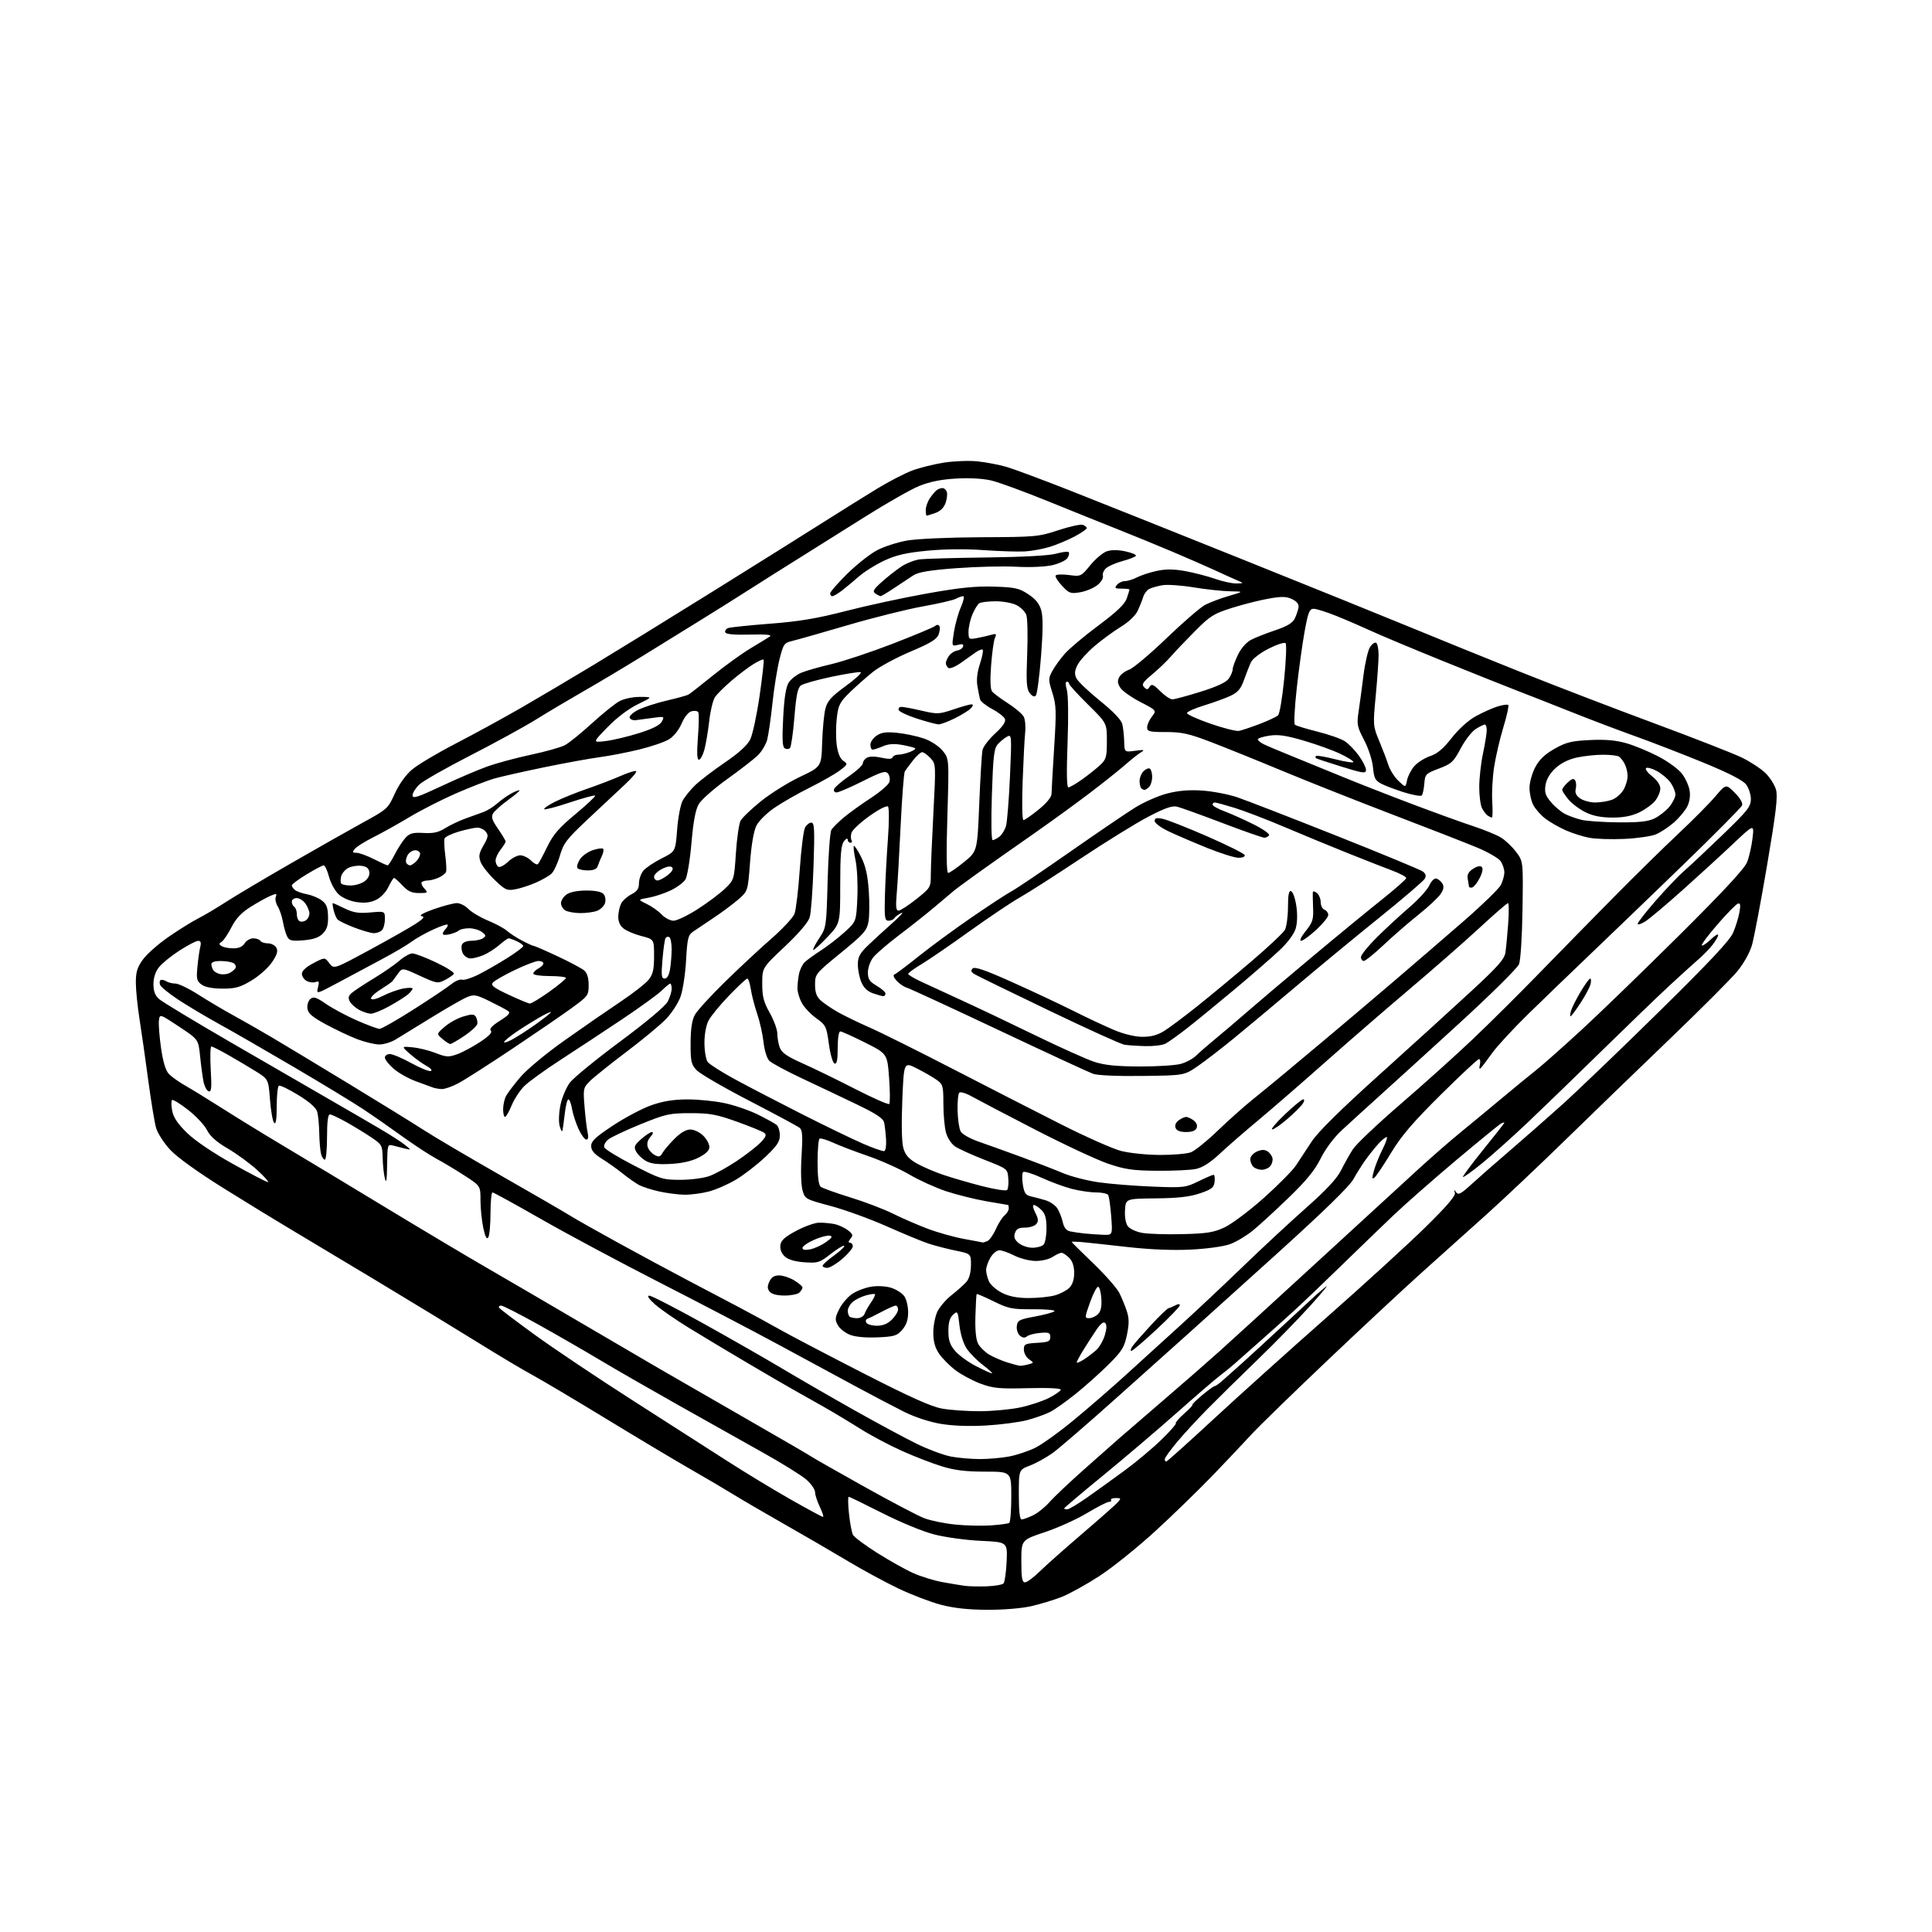 <?xml version="1.0" encoding="UTF-8" standalone="no"?>
<svg 
  version="1.1" 
  xmlns="http://www.w3.org/2000/svg" 
  xmlns:xlink="http://www.w3.org/1999/xlink" 
  xmlns:svg="http://www.w3.org/2000/svg"
  xmlns:rdf="http://www.w3.org/1999/02/22-rdf-syntax-ns#"
  xmlns:cc="http://creativecommons.org/ns#"
  xmlns:dc="http://purl.org/dc/elements/1.1/"
  viewBox="0 0 768 768"
  width="768"
  height="768"
>
<style>svg {background-color: white; }</style>"
<path stroke="none" fill="black" fill-rule="evenodd" d="M392.50,639.92C384.88,639.89 379.19,639.27 374.00,637.91C369.88,636.82 362.26,633.91 357.08,631.43C351.89,628.95 342.89,624.07 337.08,620.59C331.26,617.10 319.98,610.54 312.00,606.01C304.02,601.47 294.80,596.09 291.50,594.05C288.20,592.01 280.55,587.50 274.50,584.04C268.45,580.58 253.38,571.57 241.00,564.02C228.62,556.48 215.35,548.59 211.50,546.50C207.65,544.41 198.10,538.72 190.29,533.86C182.47,529.00 164.24,517.89 149.79,509.19C135.33,500.49 119.45,490.97 114.50,488.03C109.55,485.10 98.01,478.03 88.87,472.33C78.70,465.99 70.47,460.07 67.70,457.11C65.21,454.44 62.67,450.52 62.05,448.38C61.44,446.25 60.04,437.75 58.94,429.50C57.84,421.25 56.28,410.31 55.47,405.18C54.66,400.06 54.00,393.49 54.00,390.58C54.00,386.37 54.57,384.51 56.83,381.39C58.39,379.24 63.00,375.18 67.08,372.37C71.16,369.56 76.41,366.29 78.75,365.11C81.09,363.93 86.06,360.98 89.80,358.56C93.54,356.14 105.13,349.25 115.55,343.25C125.97,337.25 138.93,329.91 144.34,326.94C153.95,321.68 154.25,321.40 156.93,315.49C158.61,311.79 161.26,308.07 163.75,305.95C165.99,304.03 173.82,299.36 181.16,295.57C188.50,291.77 200.12,285.42 207.00,281.46C213.88,277.49 226.93,269.77 236.00,264.29C245.07,258.81 266.45,245.64 283.50,235.02C300.55,224.40 320.35,212.00 327.50,207.47C334.65,202.93 344.27,196.93 348.87,194.14C353.48,191.34 359.67,188.14 362.64,187.03C365.62,185.92 371.29,184.51 375.26,183.89C379.23,183.28 385.23,183.05 388.60,183.40C391.97,183.75 397.15,184.74 400.12,185.60C403.08,186.47 414.73,190.81 426.00,195.25C437.27,199.69 468.10,212.00 494.50,222.60C520.90,233.20 550.83,245.31 561.00,249.50C571.17,253.70 590.52,261.55 604.00,266.94C617.48,272.34 641.55,281.59 657.50,287.50C673.45,293.41 689.20,299.57 692.50,301.19C695.80,302.80 699.97,305.54 701.76,307.27C703.55,309.00 705.45,311.99 705.99,313.91C706.75,316.69 706.02,322.90 702.44,343.96C699.96,358.56 697.26,372.82 696.44,375.66C695.56,378.72 693.16,383.01 690.56,386.16C688.14,389.10 676.11,401.14 663.83,412.93C651.55,424.72 632.94,442.72 622.48,452.93C612.02,463.14 597.84,476.54 590.98,482.70C584.12,488.86 572.58,499.21 565.35,505.70C558.12,512.19 541.02,528.12 527.35,541.11C513.68,554.09 500.27,567.14 497.56,570.11C494.84,573.07 488.08,580.23 482.55,586.00C477.01,591.77 466.63,601.87 459.49,608.43C452.35,614.99 442.23,623.13 437.00,626.52C431.77,629.91 425.02,633.64 422.00,634.82C418.98,636.00 413.57,637.64 410.00,638.47C406.21,639.34 398.91,639.95 392.50,639.92zM392.26,630.59C395.44,630.47 398.43,629.95 398.92,629.44C399.40,628.92 399.96,625.01 400.15,620.75C400.50,613.00 400.50,613.00 389.96,612.51C384.16,612.25 375.84,611.11 371.46,609.99C366.90,608.83 358.05,605.19 350.74,601.48C343.72,597.92 337.71,595.00 337.37,595.00C337.04,595.00 337.09,598.04 337.49,601.75C337.88,605.46 338.60,609.24 339.08,610.15C339.57,611.06 343.94,614.31 348.80,617.37C353.66,620.44 360.12,624.05 363.16,625.39C366.20,626.74 371.35,628.32 374.60,628.91C377.84,629.50 381.85,630.17 383.50,630.39C385.15,630.62 389.09,630.70 392.26,630.59zM407.45,629.00C408.25,629.00 410.85,627.09 413.23,624.75C415.61,622.41 423.23,615.65 430.15,609.72C437.07,603.80 443.44,598.17 444.30,597.22C445.73,595.64 445.67,595.50 443.52,595.50C442.24,595.50 441.40,595.84 441.65,596.25C441.91,596.66 441.53,597.01 440.81,597.02C440.09,597.03 436.17,599.04 432.10,601.48C428.03,603.93 420.49,607.34 415.35,609.05C406.00,612.16 406.00,612.16 406.00,620.58C406.00,627.28 406.30,629.00 407.45,629.00zM393.92,606.37C397.45,606.12 400.71,605.68 401.17,605.40C401.63,605.11 402.00,600.41 402.00,594.94C402.00,585.00 402.00,585.00 391.61,585.00C383.85,585.00 379.47,584.46 374.36,582.88C370.58,581.72 363.45,578.96 358.50,576.74C353.55,574.52 346.12,570.58 342.00,567.98C337.88,565.38 331.35,561.46 327.50,559.27C323.65,557.07 318.48,554.15 316.00,552.78C313.52,551.41 305.20,546.57 297.50,542.03C289.80,537.49 279.20,531.13 273.94,527.90C268.68,524.68 262.60,520.47 260.44,518.56C257.94,516.36 257.07,515.07 258.07,515.04C258.93,515.02 268.60,519.99 279.57,526.09C290.53,532.19 304.68,540.28 311.00,544.06C317.32,547.84 330.15,555.25 339.50,560.52C348.85,565.78 360.18,571.88 364.67,574.06C369.16,576.24 375.19,578.47 378.06,579.01C380.93,579.55 386.08,580.00 389.50,580.00C392.92,580.00 398.15,579.54 401.11,578.99C404.08,578.43 408.75,576.87 411.50,575.53C414.25,574.19 421.37,569.05 427.32,564.11C433.28,559.17 442.50,551.16 447.81,546.31C453.13,541.47 462.66,532.80 468.99,527.05C475.32,521.31 486.57,510.73 494.00,503.55C501.43,496.37 512.72,485.87 519.10,480.23C527.24,473.03 531.41,468.55 533.08,465.23C534.38,462.63 536.50,458.86 537.79,456.85C539.08,454.84 547.63,446.74 556.79,438.85C565.95,430.96 578.85,419.36 585.47,413.07C592.09,406.78 604.02,394.93 612.00,386.73C619.98,378.53 633.25,364.98 641.50,356.63C649.75,348.28 661.27,336.96 667.11,331.47C672.94,325.99 679.60,319.28 681.90,316.56C686.09,311.62 686.09,311.62 689.59,315.12C691.76,317.30 692.86,319.20 692.49,320.16C692.17,321.00 681.46,331.80 668.70,344.15C655.94,356.50 639.42,372.39 632.00,379.47C624.58,386.55 613.62,397.10 607.67,402.92C601.71,408.74 595.22,415.75 593.24,418.50C591.27,421.25 589.22,423.95 588.69,424.50C588.07,425.15 587.92,424.71 588.27,423.25C588.57,422.01 588.41,421.00 587.92,421.00C587.42,421.00 580.55,427.41 572.65,435.25C561.60,446.20 557.05,451.53 552.98,458.26C550.06,463.08 547.10,467.50 546.40,468.08C545.37,468.94 545.33,468.40 546.17,465.32C546.75,463.22 548.31,459.36 549.63,456.75C550.95,454.14 551.66,452.00 551.20,452.00C550.75,452.00 549.25,453.24 547.88,454.75C546.51,456.26 544.25,459.07 542.87,461.00C541.48,462.93 539.28,466.42 537.98,468.77C536.41,471.60 526.17,481.57 507.71,498.27C492.36,512.15 476.53,526.42 472.52,530.00C468.51,533.58 455.72,545.03 444.08,555.45C432.45,565.87 420.86,575.87 418.34,577.67C415.81,579.46 411.78,581.68 409.37,582.60C405.00,584.27 405.00,584.27 405.00,594.14C405.00,600.64 405.37,604.00 406.10,604.00C406.70,604.00 408.73,603.28 410.59,602.39C412.46,601.50 415.42,599.14 417.17,597.14C418.92,595.14 425.11,589.28 430.93,584.12C436.74,578.97 442.85,573.56 444.50,572.11C446.15,570.66 454.02,563.87 462.00,557.02C469.98,550.17 480.28,541.18 484.90,537.03C489.52,532.89 507.02,516.90 523.78,501.50C540.54,486.10 558.59,469.54 563.88,464.70C569.17,459.87 576.65,453.34 580.50,450.21C584.35,447.07 591.55,441.12 596.50,436.98C601.45,432.84 607.75,427.67 610.50,425.50C613.25,423.32 621.58,415.94 629.00,409.10C636.42,402.26 653.86,385.37 667.74,371.58C684.99,354.44 693.46,345.31 694.48,342.75C695.31,340.69 696.28,336.42 696.65,333.25C697.32,327.50 697.32,327.50 688.86,335.50C684.20,339.90 675.14,348.19 668.72,353.93C662.30,359.67 655.69,365.23 654.03,366.28C652.36,367.33 651.00,367.76 651.00,367.22C651.00,366.68 654.30,362.47 658.32,357.87C662.35,353.27 667.42,347.97 669.57,346.11C671.73,344.25 678.56,337.84 684.75,331.87C694.72,322.26 696.00,320.64 696.00,317.65C696.00,315.79 695.12,313.15 694.04,311.77C692.74,310.13 686.98,307.19 677.08,303.13C668.84,299.75 656.56,295.00 649.80,292.58C643.03,290.15 631.65,285.83 624.50,282.97C617.35,280.12 607.67,276.31 603.00,274.52C598.33,272.72 584.83,267.32 573.00,262.53C561.17,257.73 548.58,252.45 545.00,250.79C541.42,249.14 535.28,246.48 531.33,244.89C527.39,243.30 523.29,242.00 522.21,242.00C520.54,242.00 520.02,243.29 518.63,250.88C517.74,255.76 516.32,265.96 515.48,273.55C514.64,281.14 514.30,287.67 514.72,288.07C515.15,288.47 519.18,289.71 523.69,290.83C528.19,291.95 533.09,293.67 534.58,294.65C536.07,295.62 538.58,298.19 540.15,300.36C541.72,302.53 543.00,305.08 543.00,306.03C543.00,307.58 541.99,307.45 533.25,304.75C527.89,303.09 523.31,301.57 523.08,301.37C522.85,301.17 522.89,300.78 523.16,300.50C523.44,300.23 526.89,300.82 530.83,301.83C534.77,302.83 538.00,303.31 538.00,302.90C538.00,302.48 535.64,301.02 532.75,299.64C529.86,298.26 523.38,295.92 518.34,294.44C511.28,292.36 508.13,291.90 504.59,292.43C502.07,292.81 500.00,293.47 500.00,293.89C500.00,294.32 501.01,295.17 502.25,295.79C503.49,296.41 508.32,298.46 513.00,300.35C517.67,302.23 526.45,305.82 532.50,308.32C538.55,310.83 551.15,315.77 560.50,319.31C569.85,322.85 581.10,326.93 585.50,328.37C589.90,329.82 594.91,331.87 596.63,332.92C598.36,333.97 601.06,336.53 602.63,338.60C605.50,342.38 605.50,342.38 605.22,361.44C605.06,372.32 604.47,381.70 603.83,383.29C603.22,384.82 592.53,395.39 580.07,406.79C567.61,418.18 553.17,431.32 547.97,436.00C542.78,440.68 536.20,446.67 533.35,449.32C530.24,452.20 526.90,456.68 525.00,460.49C522.67,465.19 519.31,469.30 512.17,476.19C506.85,481.33 500.44,487.21 497.91,489.25C495.39,491.30 491.34,493.70 488.91,494.58C486.36,495.51 479.74,496.42 473.24,496.74C465.92,497.09 457.01,496.71 447.74,495.66C439.91,494.77 431.81,493.90 429.75,493.72C427.69,493.55 426.00,493.53 426.00,493.68C426.00,493.83 429.87,497.67 434.60,502.21C439.33,506.75 443.99,512.05 444.96,513.98C445.93,515.92 447.27,519.18 447.94,521.24C448.87,524.13 448.88,526.26 447.97,530.64C446.94,535.59 446.01,537.09 440.65,542.42C437.27,545.78 431.43,551.00 427.69,554.01C423.94,557.03 419.35,560.29 417.48,561.25C415.62,562.21 411.48,563.69 408.29,564.53C405.11,565.36 397.77,566.32 392.00,566.66C385.33,567.05 378.76,566.81 374.00,566.01C369.56,565.27 363.65,563.33 359.50,561.27C355.65,559.35 346.88,554.74 340.00,551.03C333.12,547.31 319.18,539.77 309.00,534.27C298.82,528.77 277.68,517.72 262.00,509.71C246.32,501.70 225.19,490.39 215.02,484.57C204.86,478.76 196.20,474.00 195.77,474.00C195.35,474.00 194.99,477.71 194.98,482.25C194.98,486.79 194.58,491.12 194.10,491.88C193.49,492.84 192.88,491.69 192.11,488.08C191.50,485.23 191.00,480.32 191.00,477.16C191.00,471.42 191.00,471.42 184.75,467.37C181.31,465.13 176.25,462.10 173.50,460.62C170.75,459.14 164.68,455.17 160.00,451.79C155.32,448.41 148.35,443.56 144.50,441.00C140.65,438.43 128.28,430.91 117.00,424.28C105.72,417.65 92.22,409.87 87.00,407.00C81.78,404.12 74.51,399.79 70.85,397.38C67.20,394.96 63.96,392.33 63.65,391.52C63.34,390.72 63.43,389.85 63.84,389.60C64.26,389.34 65.25,389.55 66.05,390.05C66.85,390.56 68.51,390.98 69.74,390.98C70.97,390.99 75.02,392.94 78.74,395.32C82.46,397.70 88.65,401.37 92.50,403.48C96.35,405.59 103.33,409.57 108.00,412.33C112.67,415.09 126.62,423.50 139.00,431.03C151.38,438.55 164.76,446.82 168.74,449.40C172.72,451.97 186.44,460.06 199.24,467.37C212.03,474.67 224.30,481.78 226.50,483.16C228.70,484.54 237.47,489.50 246.00,494.18C254.53,498.86 266.90,505.52 273.50,508.99C280.10,512.46 289.32,517.31 294.00,519.78C298.68,522.25 305.88,526.18 310.00,528.51C314.12,530.84 328.98,538.62 343.00,545.80C361.55,555.29 370.12,559.15 374.43,559.93C377.70,560.52 384.45,560.99 389.43,560.98C394.42,560.97 401.65,560.30 405.50,559.49C409.35,558.67 414.49,556.98 416.92,555.73C419.36,554.48 421.49,553.02 421.67,552.48C421.88,551.86 417.10,551.62 408.73,551.82C397.10,552.11 394.76,551.88 389.70,549.99C386.53,548.80 382.04,546.39 379.73,544.62C377.42,542.86 374.51,539.91 373.26,538.06C371.67,535.70 371.00,533.24 371.00,529.75C371.00,527.03 371.73,523.27 372.62,521.39C373.51,519.52 376.10,516.52 378.37,514.74C380.64,512.96 383.27,510.60 384.22,509.50C385.28,508.26 385.95,505.77 385.97,502.95C386.00,498.40 386.00,498.40 379.79,497.12C376.38,496.41 371.54,495.16 369.04,494.33C366.54,493.50 359.10,490.42 352.50,487.49C345.90,484.55 335.89,480.92 330.25,479.41C320.12,476.70 319.99,476.63 319.00,473.09C318.42,471.01 318.26,465.27 318.63,459.48C319.13,451.58 318.97,449.23 317.88,448.34C317.12,447.72 308.14,442.89 297.93,437.61C287.72,432.33 278.27,426.85 276.93,425.42C274.76,423.11 274.50,421.96 274.52,414.67C274.54,409.03 275.06,405.56 276.19,403.46C277.10,401.79 282.49,395.87 288.17,390.32C293.85,384.77 302.15,377.03 306.62,373.14C311.08,369.24 315.22,364.80 315.82,363.27C316.41,361.75 317.35,353.87 317.91,345.76C318.47,337.65 319.41,330.11 320.00,329.01C320.59,327.90 321.72,327.00 322.52,327.00C323.75,327.00 323.88,329.59 323.39,344.25C323.08,353.74 322.39,362.93 321.86,364.67C321.26,366.65 317.55,371.00 311.95,376.28C303.00,384.72 303.00,384.72 303.00,391.03C303.00,396.19 303.55,398.30 306.00,402.65C307.65,405.58 309.00,409.30 309.00,410.92C309.00,412.54 309.45,415.05 310.00,416.50C310.75,418.47 312.94,419.99 318.75,422.57C323.01,424.46 332.43,429.04 339.67,432.75C346.91,436.46 353.13,439.21 353.49,438.85C353.84,438.49 353.82,433.85 353.43,428.54C352.72,418.88 352.72,418.88 343.88,414.44C339.02,412.00 334.58,410.00 334.02,410.00C333.43,410.00 333.00,412.78 333.00,416.58C333.00,421.40 332.66,423.06 331.75,422.76C331.03,422.52 330.07,419.21 329.49,415.00C328.54,408.01 328.29,407.50 324.49,404.78C322.30,403.20 319.71,400.47 318.75,398.72C317.79,396.97 317.00,394.34 317.00,392.89C317.00,391.44 317.28,388.87 317.61,387.18C317.95,385.49 318.96,383.39 319.86,382.52C320.76,381.64 323.65,379.54 326.28,377.85C328.90,376.16 333.16,372.87 335.72,370.55C340.39,366.32 340.39,366.32 340.81,356.80C341.04,351.57 340.72,344.90 340.09,342.00C339.47,339.09 339.16,336.50 339.41,336.25C339.66,336.01 340.96,337.98 342.31,340.65C344.06,344.14 344.92,347.88 345.35,354.00C345.68,358.68 345.62,364.28 345.22,366.46C344.57,369.95 343.27,371.41 334.24,378.78C324.17,387.01 324.00,387.21 324.00,391.40C324.00,394.54 324.59,396.18 326.25,397.69C327.49,398.81 330.52,400.88 333.00,402.29C335.48,403.70 341.10,406.44 345.50,408.37C349.90,410.29 364.98,417.80 379.00,425.04C393.02,432.28 412.39,442.19 422.03,447.06C431.67,451.93 442.25,456.62 445.53,457.49C448.86,458.36 455.71,459.08 461.00,459.11C466.23,459.13 471.80,458.65 473.40,458.05C474.99,457.44 479.71,453.64 483.90,449.61C488.08,445.58 494.23,440.08 497.57,437.39C500.90,434.70 506.53,430.09 510.07,427.14C513.60,424.20 521.41,417.67 527.42,412.64C533.42,407.61 545.12,397.71 553.42,390.63C561.71,383.55 574.51,372.53 581.85,366.14C589.19,359.76 595.82,353.31 596.60,351.81C597.37,350.32 598.00,348.05 598.00,346.77C598.00,345.49 597.33,343.49 596.51,342.32C595.69,341.15 591.53,338.74 587.26,336.95C582.99,335.17 568.02,329.33 554.00,323.97C539.98,318.61 520.17,310.77 510.00,306.54C499.82,302.30 486.88,297.08 481.24,294.92C472.60,291.62 469.78,291.00 463.49,291.00C456.85,291.00 456.00,290.79 456.00,289.13C456.00,288.11 456.86,286.18 457.91,284.85C459.81,282.42 459.81,282.42 453.33,279.06C449.77,277.22 446.18,274.68 445.36,273.42C444.24,271.71 444.12,270.64 444.91,269.17C445.49,268.09 447.26,266.76 448.86,266.20C450.46,265.64 457.13,260.03 463.69,253.72C470.25,247.41 477.16,241.44 479.06,240.44C480.95,239.45 485.20,237.85 488.50,236.89C494.50,235.14 494.50,235.14 489.00,235.05C485.98,235.00 479.45,234.30 474.50,233.49C469.55,232.67 463.93,232.29 462.00,232.64C460.07,232.98 457.74,233.65 456.82,234.13C455.89,234.61 454.83,236.01 454.46,237.25C454.08,238.49 453.11,240.95 452.29,242.73C451.38,244.68 448.76,247.19 445.65,249.10C442.82,250.83 438.13,254.26 435.22,256.72C432.32,259.18 429.24,262.57 428.38,264.24C427.19,266.53 427.06,267.84 427.84,269.55C428.41,270.80 432.62,274.83 437.19,278.52C442.56,282.84 445.72,286.15 446.13,287.86C446.48,289.31 446.82,292.42 446.88,294.76C447.00,299.02 447.00,299.02 451.25,298.45C454.88,297.96 455.21,298.05 453.50,299.09C452.40,299.76 449.67,301.93 447.42,303.90C445.18,305.88 438.88,310.91 433.42,315.07C427.97,319.24 417.43,326.88 410.00,332.06C402.57,337.23 392.90,344.05 388.50,347.21C384.10,350.36 379.89,353.47 379.15,354.11C378.40,354.75 375.03,357.60 371.65,360.44C368.27,363.29 361.83,368.39 357.34,371.78C352.86,375.17 348.24,379.15 347.09,380.61C345.94,382.08 345.00,384.74 345.00,386.54C345.00,389.21 345.64,390.18 348.50,391.87C350.43,393.00 352.00,394.40 352.00,394.97C352.00,395.53 351.62,396.00 351.15,396.00C350.68,396.00 348.83,395.49 347.04,394.86C344.83,394.10 343.34,392.66 342.39,390.40C341.63,388.56 341.00,385.42 341.00,383.41C341.00,380.51 341.77,379.01 344.75,376.10C346.81,374.09 351.20,370.06 354.50,367.14C357.80,364.22 359.51,362.33 358.31,362.92C357.10,363.52 355.83,364.46 355.50,365.01C355.16,365.55 354.12,366.00 353.19,366.00C351.69,366.00 351.53,364.82 351.78,355.75C351.94,350.11 352.47,340.10 352.96,333.50C353.46,326.80 353.47,321.11 352.99,320.62C352.50,320.11 349.35,321.71 345.63,324.37C342.06,326.92 338.85,329.90 338.50,330.99C338.15,332.09 338.15,333.44 338.49,333.99C338.84,334.55 338.64,335.00 338.06,335.00C337.48,335.00 336.99,334.44 336.97,333.75C336.95,333.05 336.30,333.35 335.47,334.44C334.33,335.95 334.00,339.79 334.00,351.75C334.00,367.12 334.00,367.12 328.84,372.57C326.01,375.57 323.50,377.83 323.27,377.60C323.04,377.37 324.12,375.26 325.68,372.92C328.46,368.71 328.51,368.40 329.00,350.07C329.27,339.86 329.95,330.76 330.50,329.86C331.05,328.96 333.32,326.71 335.55,324.86C337.77,323.01 342.59,319.55 346.26,317.16C349.92,314.77 353.20,311.93 353.54,310.86C353.89,309.78 353.64,308.27 352.99,307.49C352.00,306.29 350.42,306.77 342.93,310.54C338.04,312.99 333.37,315.00 332.55,315.00C331.70,315.00 331.29,314.41 331.59,313.63C331.88,312.87 334.57,310.57 337.56,308.50C340.55,306.44 343.00,304.16 343.00,303.43C343.00,302.70 343.73,301.69 344.63,301.19C345.62,300.63 347.89,300.64 350.36,301.19C353.14,301.82 354.58,301.77 354.81,301.06C355.01,300.48 356.00,300.00 357.02,300.00C358.04,300.00 360.09,299.54 361.57,298.97C363.06,298.41 364.07,297.73 363.81,297.47C363.55,297.21 361.28,296.62 358.77,296.15C355.51,295.54 353.28,295.68 350.99,296.65C349.22,297.39 347.37,298.00 346.89,298.00C346.40,298.00 346.00,297.11 346.00,296.02C346.00,294.94 347.14,293.30 348.54,292.38C350.49,291.10 352.38,290.86 356.79,291.33C359.93,291.66 364.63,292.66 367.24,293.56C369.94,294.48 373.11,296.53 374.63,298.34C377.29,301.50 377.29,301.50 376.60,324.25C376.14,339.34 376.25,347.00 376.92,347.00C377.47,347.00 380.30,345.06 383.21,342.69C388.50,338.39 388.50,338.39 389.27,319.44C389.69,309.02 390.28,299.41 390.58,298.09C390.88,296.76 393.14,293.82 395.61,291.55C398.66,288.75 399.90,286.91 399.48,285.82C399.14,284.93 396.87,283.15 394.42,281.85C391.98,280.56 389.80,278.82 389.58,278.00C389.36,277.18 388.88,274.78 388.53,272.68C388.11,270.21 388.47,267.11 389.54,263.87C390.46,261.12 390.95,258.61 390.63,258.30C390.31,257.98 389.03,258.46 387.78,259.37C386.52,260.28 383.84,262.19 381.81,263.61C379.78,265.03 377.64,265.90 377.06,265.54C376.48,265.18 376.00,264.32 376.00,263.63C376.00,262.94 376.57,261.60 377.28,260.64C377.98,259.67 379.42,258.76 380.47,258.61C381.53,258.45 382.59,257.74 382.83,257.02C383.14,256.08 382.57,255.89 380.78,256.34C378.31,256.96 378.31,256.96 379.20,251.27C379.69,248.14 380.95,243.65 381.99,241.29C383.03,238.93 383.43,237.00 382.88,237.00C382.32,237.00 381.00,237.46 379.94,238.03C378.89,238.60 372.95,239.96 366.76,241.07C360.57,242.18 347.18,245.52 337.00,248.51C326.82,251.49 316.93,254.31 315.00,254.77C311.69,255.56 311.41,255.97 309.86,262.12C308.95,265.71 307.69,273.56 307.06,279.57C306.42,285.58 305.48,292.10 304.97,294.05C304.45,296.00 302.74,298.83 301.17,300.34C299.60,301.84 294.10,306.10 288.95,309.79C283.81,313.48 278.77,317.92 277.76,319.66C276.48,321.86 275.60,326.55 274.86,335.16C274.28,341.95 273.19,348.46 272.45,349.64C271.71,350.81 269.11,352.74 266.67,353.92C264.23,355.10 260.27,356.41 257.87,356.84C253.50,357.61 253.50,357.61 257.13,359.36C259.12,360.32 261.79,362.21 263.05,363.56C264.32,364.90 266.43,366.00 267.75,366.00C269.07,366.00 273.38,363.93 277.32,361.40C281.27,358.87 286.15,355.22 288.16,353.28C291.80,349.79 291.83,349.71 292.53,339.13C292.92,333.28 293.75,327.51 294.37,326.31C294.99,325.10 298.65,321.58 302.50,318.49C306.35,315.39 313.33,311.04 318.01,308.81C326.53,304.77 326.53,304.77 326.82,295.13C326.99,289.83 327.57,283.79 328.11,281.70C328.92,278.61 330.44,276.92 336.17,272.74C340.06,269.90 342.74,267.41 342.12,267.21C341.50,267.00 336.28,267.83 330.52,269.04C324.75,270.26 319.29,271.80 318.38,272.47C317.11,273.39 316.50,276.37 315.79,285.09C315.28,291.37 314.48,296.89 314.02,297.36C313.55,297.84 312.62,297.88 311.94,297.46C311.02,296.90 310.87,293.79 311.33,285.22C311.75,277.21 312.43,273.00 313.55,271.29C314.43,269.94 316.68,268.19 318.55,267.41C320.42,266.63 325.80,265.10 330.50,264.00C335.21,262.90 346.12,259.27 354.76,255.93C363.40,252.59 371.00,249.42 371.65,248.88C372.40,248.25 373.04,248.25 373.42,248.87C373.75,249.40 373.60,250.93 373.09,252.27C372.38,254.14 369.75,255.73 361.97,259.01C356.37,261.37 349.70,264.97 347.14,266.99C344.59,269.01 340.43,272.68 337.91,275.14C333.81,279.14 333.25,280.23 332.64,285.41C332.26,288.60 332.25,293.43 332.61,296.14C333.04,299.35 333.94,301.55 335.21,302.43C337.07,303.73 337.01,303.89 333.82,306.29C331.99,307.66 326.68,310.69 322.00,313.03C317.32,315.36 311.01,318.96 307.97,321.03C304.92,323.09 301.66,326.29 300.72,328.14C299.63,330.28 298.70,335.62 298.15,342.88C297.29,354.26 297.29,354.26 293.39,357.63C291.25,359.48 286.80,362.79 283.50,364.97C280.20,367.16 276.55,369.61 275.39,370.42C273.55,371.69 273.20,373.19 272.73,381.69C272.44,387.09 271.44,393.61 270.52,396.19C269.61,398.77 266.96,402.82 264.65,405.19C262.33,407.56 255.24,413.43 248.88,418.22C242.53,423.02 236.07,428.20 234.54,429.72C231.85,432.40 231.78,432.76 232.37,440.00C232.70,444.12 233.26,448.74 233.60,450.25C234.01,452.04 233.82,453.00 233.07,453.00C232.43,453.00 231.03,451.09 229.96,448.75C228.89,446.41 227.73,442.81 227.38,440.75C227.03,438.69 226.38,437.00 225.94,437.00C225.50,437.00 224.85,439.59 224.50,442.75C224.14,445.91 223.71,448.95 223.55,449.50C223.38,450.05 222.89,449.17 222.46,447.54C222.01,445.85 222.17,442.24 222.81,439.17C223.43,436.19 225.13,432.21 226.57,430.32C228.02,428.42 237.00,421.08 246.54,414.00C257.16,406.11 264.49,399.95 265.44,398.11C266.30,396.45 267.00,394.18 267.00,393.05C267.00,391.92 266.74,391.00 266.42,391.00C266.11,391.00 264.59,392.24 263.06,393.75C261.53,395.26 254.47,400.38 247.39,405.12C240.30,409.86 229.32,417.09 223.00,421.19C216.68,425.29 210.09,430.05 208.36,431.78C206.64,433.51 204.39,436.96 203.36,439.46C202.34,441.95 201.16,443.99 200.75,444.00C200.34,444.00 200.00,442.62 200.00,440.93C200.00,439.25 200.52,436.89 201.16,435.68C201.79,434.48 204.37,431.08 206.89,428.12C209.48,425.08 217.14,418.72 224.49,413.53C231.64,408.46 241.61,401.57 246.64,398.21C251.67,394.85 256.73,390.89 257.89,389.41C259.56,387.29 260.00,385.33 260.00,380.05C260.00,373.38 260.00,373.38 255.00,372.10C252.24,371.39 249.02,370.03 247.84,369.07C246.42,367.92 245.72,366.27 245.77,364.23C245.82,362.52 246.36,360.20 246.96,359.07C247.57,357.94 249.40,356.33 251.03,355.48C253.27,354.32 254.00,353.25 254.00,351.09C254.00,349.51 254.79,347.27 255.75,346.11C256.71,344.95 259.98,342.76 263.00,341.24C268.50,338.49 268.50,338.49 269.16,329.88C269.52,325.14 270.49,319.96 271.32,318.38C272.15,316.80 274.41,313.98 276.34,312.13C278.27,310.28 283.59,306.21 288.17,303.09C293.73,299.31 297.07,296.26 298.22,293.94C299.17,292.03 300.85,284.20 301.96,276.55C303.06,268.90 303.78,262.44 303.54,262.20C303.30,261.97 301.48,262.77 299.50,264.00C297.52,265.22 293.62,268.17 290.84,270.54C288.07,272.91 285.11,275.83 284.27,277.02C283.44,278.21 282.39,282.49 281.94,286.53C281.48,290.57 280.62,295.70 280.02,297.94C279.42,300.17 278.43,302.00 277.83,302.00C277.07,302.00 276.96,299.27 277.44,293.02C277.83,288.09 277.89,283.63 277.57,283.12C277.26,282.61 276.06,282.43 274.90,282.74C273.64,283.07 272.07,285.01 270.94,287.63C269.84,290.22 267.79,292.76 265.90,293.91C264.16,294.97 258.85,296.79 254.11,297.94C249.38,299.10 242.35,300.46 238.50,300.97C234.65,301.48 224.75,303.28 216.50,304.97C208.25,306.67 199.25,308.70 196.49,309.48C193.74,310.27 186.86,312.94 181.22,315.40C175.57,317.87 167.25,322.12 162.73,324.83C158.20,327.55 151.77,331.14 148.44,332.80C145.11,334.47 141.79,336.55 141.07,337.42C139.95,338.77 140.04,339.00 141.71,339.00C142.78,339.00 145.87,340.12 148.58,341.50C151.29,342.87 153.77,343.99 154.09,344.00C154.42,344.00 155.72,341.99 156.98,339.54C158.24,337.09 160.16,334.13 161.25,332.96C162.87,331.23 164.19,330.88 168.37,331.12C172.28,331.34 174.33,330.88 177.00,329.20C178.93,327.99 182.53,326.27 185.00,325.39C187.47,324.51 190.73,323.33 192.22,322.78C193.72,322.23 196.19,320.68 197.72,319.33C199.25,317.98 201.78,316.20 203.34,315.37C204.91,314.53 206.33,314.00 206.51,314.18C206.68,314.35 204.66,316.07 202.00,318.00C199.34,319.93 196.67,322.30 196.06,323.28C195.16,324.72 195.52,325.90 197.97,329.46C199.64,331.88 201.00,334.16 201.00,334.52C201.00,334.89 200.10,336.33 199.00,337.73C197.90,339.13 197.00,341.08 197.00,342.08C197.00,343.07 197.49,344.18 198.08,344.55C198.68,344.92 200.39,344.04 201.89,342.61C203.38,341.17 205.60,340.00 206.80,340.00C208.01,340.00 209.94,340.94 211.08,342.08C212.23,343.23 213.47,343.87 213.83,343.51C214.20,343.15 215.85,340.08 217.50,336.68C219.90,331.73 222.15,329.13 228.78,323.61C233.33,319.82 236.84,316.51 236.59,316.26C236.33,316.00 231.79,317.24 226.50,319.00C221.21,320.76 216.63,321.97 216.34,321.67C216.04,321.38 217.98,320.04 220.65,318.70C223.32,317.36 229.06,315.04 233.41,313.55C237.76,312.05 243.79,309.74 246.82,308.40C249.84,307.07 252.57,306.24 252.89,306.56C253.22,306.88 251.21,309.25 248.45,311.82C245.68,314.40 239.09,320.56 233.80,325.53C225.22,333.59 224.01,335.17 222.56,340.16C221.66,343.24 220.14,346.47 219.18,347.34C218.22,348.21 215.42,349.81 212.96,350.88C210.51,351.96 206.86,353.14 204.86,353.51C201.53,354.12 200.83,353.81 196.68,349.82C194.17,347.43 191.65,344.21 191.07,342.68C190.19,340.37 190.39,339.22 192.21,336.05C194.08,332.80 194.22,331.97 193.09,330.61C192.36,329.72 190.87,329.00 189.78,329.00C188.70,329.00 185.42,329.70 182.49,330.54C179.57,331.39 176.98,332.63 176.73,333.29C176.48,333.96 176.60,336.98 177.00,340.00C177.40,343.02 177.54,346.00 177.31,346.61C177.08,347.23 175.77,348.24 174.40,348.86C173.03,349.49 171.10,350.00 170.12,350.00C169.14,350.00 168.03,350.30 167.66,350.67C167.30,351.04 167.74,352.16 168.65,353.17C170.23,354.91 170.13,355.00 166.56,355.00C163.67,355.00 162.15,354.30 160.00,352.00C158.46,350.35 156.95,349.00 156.65,349.00C156.34,349.00 155.33,350.62 154.39,352.59C153.39,354.69 151.35,356.82 149.46,357.72C147.18,358.81 144.90,359.06 141.71,358.58C139.06,358.19 136.12,356.91 134.61,355.51C133.19,354.19 131.48,351.07 130.80,348.56C130.13,346.05 129.17,344.00 128.67,344.00C128.17,344.00 125.12,345.61 121.88,347.57C118.65,349.54 116.00,351.51 116.00,351.95C116.00,352.39 116.56,353.22 117.25,353.79C117.94,354.36 120.08,355.12 122.01,355.48C123.94,355.84 126.60,356.94 127.91,357.93C129.79,359.35 130.32,360.73 130.40,364.34C130.48,367.83 129.97,369.47 128.31,371.13C126.76,372.69 124.52,373.46 120.66,373.78C116.05,374.16 115.04,373.94 114.19,372.35C113.63,371.31 112.86,368.67 112.48,366.48C112.09,364.29 111.16,361.51 110.40,360.30C109.64,359.09 109.30,357.39 109.63,356.52C110.16,355.13 109.88,355.09 107.37,356.17C105.79,356.86 102.25,358.83 99.50,360.57C95.96,362.80 93.77,365.15 92.00,368.61C90.62,371.30 88.88,373.89 88.13,374.37C86.97,375.10 86.97,375.37 88.13,376.10C88.88,376.58 90.96,376.98 92.74,376.98C94.91,376.99 96.40,376.34 97.23,375.00C97.92,373.90 99.47,373.00 100.68,373.00C101.89,373.00 103.16,373.45 103.50,374.00C103.84,374.55 105.20,375.00 106.52,375.00C107.85,375.00 109.35,375.79 109.87,376.76C110.58,378.08 110.13,379.54 108.12,382.51C106.64,384.71 102.98,387.96 100.00,389.75C95.48,392.47 93.59,393.00 88.52,393.00C84.62,393.00 81.64,392.44 80.20,391.43C78.22,390.04 78.02,389.23 78.47,384.42C78.74,381.42 79.25,377.85 79.59,376.49C80.04,374.69 79.81,374.00 78.76,374.00C77.96,374.00 74.62,375.74 71.34,377.86C68.05,379.98 64.38,382.97 63.18,384.50C61.78,386.28 61.00,388.67 61.00,391.21C61.00,394.04 61.64,395.72 63.25,397.15C64.49,398.25 77.42,406.06 92.00,414.51C106.58,422.95 124.12,433.11 131.00,437.07C137.88,441.03 146.88,446.26 151.00,448.69C155.12,451.11 159.62,454.01 161.00,455.13C163.50,457.17 163.50,457.17 161.00,456.58C159.62,456.25 157.49,455.71 156.25,455.38C154.05,454.80 154.00,454.99 153.88,463.14C153.80,469.12 153.55,470.65 153.00,468.50C152.58,466.85 152.18,463.16 152.12,460.30C152.01,455.34 151.80,454.96 147.75,452.22C145.41,450.64 140.97,447.92 137.88,446.17C134.79,444.43 131.75,443.00 131.13,443.00C130.37,443.00 130.00,445.98 130.00,452.00C130.00,456.95 129.60,461.00 129.12,461.00C128.63,461.00 127.96,459.99 127.63,458.75C127.30,457.51 126.98,453.80 126.91,450.50C126.85,447.20 126.49,443.38 126.11,442.00C125.64,440.34 123.11,438.09 118.55,435.29C114.78,432.97 111.31,431.31 110.85,431.60C110.38,431.88 110.00,435.56 110.00,439.76C110.00,444.94 109.67,447.07 108.98,446.38C108.42,445.82 107.68,441.68 107.33,437.18C106.70,428.99 106.70,428.99 101.60,425.82C98.80,424.08 93.87,421.16 90.65,419.33C87.44,417.50 84.46,416.00 84.03,416.00C83.60,416.00 83.49,420.11 83.77,425.13C84.20,432.57 84.04,434.18 82.93,433.81C82.17,433.56 81.26,431.81 80.89,429.93C80.52,428.04 79.91,423.50 79.54,419.84C78.86,413.18 78.86,413.18 71.18,408.10C63.50,403.02 63.50,403.02 63.17,405.66C62.99,407.12 63.36,412.02 64.01,416.56C64.79,422.05 65.82,425.50 67.09,426.87C68.14,427.99 71.14,430.13 73.75,431.61C76.36,433.09 83.22,437.31 89.00,440.99C94.78,444.67 105.58,451.29 113.00,455.71C120.42,460.13 138.20,470.84 152.50,479.52C166.80,488.20 185.25,499.20 193.50,503.97C201.75,508.74 217.95,518.20 229.50,524.99C241.05,531.78 255.90,540.47 262.50,544.30C269.10,548.12 285.07,557.32 298.00,564.75C310.93,572.17 321.95,578.59 322.50,579.00C323.05,579.42 332.35,584.71 343.17,590.77C353.99,596.82 364.88,602.55 367.37,603.50C369.86,604.46 375.41,605.59 379.70,606.03C383.99,606.47 390.39,606.62 393.92,606.37zM327.16,603.00C327.52,603.00 326.96,601.22 325.91,599.05C324.86,596.87 324.00,594.22 324.00,593.15C324.00,592.08 322.45,589.85 320.57,588.19C318.68,586.53 310.91,581.70 303.32,577.46C295.72,573.21 280.27,564.54 269.00,558.19C257.73,551.84 244.00,543.94 238.50,540.64C233.00,537.34 222.21,531.12 214.53,526.82C206.84,522.52 199.95,519.00 199.22,519.00C198.48,519.00 198.12,519.38 198.41,519.85C198.70,520.32 205.14,525.20 212.72,530.70C220.30,536.20 237.75,547.89 251.50,556.68C265.25,565.47 282.12,576.28 289.00,580.71C295.88,585.15 307.12,591.97 314.00,595.89C320.88,599.80 326.80,603.00 327.16,603.00zM424.25,599.98C424.94,599.97 428.52,597.84 432.22,595.23C435.92,592.63 442.62,587.80 447.12,584.50C451.62,581.20 458.14,575.74 461.61,572.37C465.08,569.01 467.69,566.03 467.42,565.76C467.15,565.49 468.64,563.77 470.72,561.94C472.80,560.12 474.27,558.54 474.00,558.44C473.73,558.34 475.46,556.63 477.84,554.63C480.23,552.63 482.49,551.00 482.85,551.00C483.22,551.00 484.65,549.99 486.04,548.75C487.42,547.51 490.79,544.50 493.53,542.07C496.26,539.63 503.86,532.65 510.41,526.57C516.96,520.48 522.83,515.05 523.44,514.50C524.06,513.95 525.67,512.60 527.01,511.50C528.36,510.40 525.65,513.74 520.98,518.91C516.32,524.09 506.88,533.77 500.00,540.41C493.12,547.06 484.16,555.87 480.09,560.00C476.01,564.12 470.50,570.11 467.84,573.30C465.18,576.49 463.00,579.53 463.00,580.05C463.00,580.57 463.27,581.00 463.59,581.00C463.92,581.00 472.36,573.43 482.34,564.19C492.33,554.94 512.65,536.66 527.50,523.57C542.35,510.48 559.98,494.38 566.68,487.79C575.18,479.44 578.71,475.31 578.34,474.16C577.90,472.78 577.99,472.75 578.84,473.95C579.68,475.14 580.72,474.61 584.72,470.95C587.39,468.50 594.03,462.68 599.49,458.00C604.94,453.32 614.38,445.04 620.45,439.60C626.53,434.15 644.01,417.39 659.31,402.34C679.69,382.29 687.61,373.85 688.95,370.74C689.95,368.41 691.08,364.77 691.45,362.64C691.97,359.69 691.82,358.89 690.82,359.22C690.09,359.46 686.45,363.17 682.73,367.47C679.00,371.77 676.20,375.53 676.49,375.82C676.78,376.11 678.37,375.07 680.01,373.49C681.65,371.91 683.00,371.10 683.00,371.68C683.00,372.26 681.99,374.02 680.75,375.61C679.51,377.19 676.93,379.83 675.00,381.49C673.08,383.15 667.90,387.84 663.50,391.92C659.10,396.00 647.17,407.49 637.00,417.45C626.83,427.41 613.53,440.28 607.47,446.03C601.40,451.79 593.17,459.15 589.19,462.39C585.20,465.63 581.76,468.10 581.55,467.88C581.33,467.66 584.94,462.80 589.57,457.08C594.21,451.37 598.00,446.51 598.00,446.29C598.00,446.08 597.36,446.26 596.58,446.70C595.79,447.14 587.81,453.67 578.83,461.21C569.85,468.76 558.59,478.66 553.80,483.21C549.02,487.77 539.56,496.90 532.78,503.50C526.01,510.10 517.76,517.98 514.45,521.00C511.15,524.02 505.12,529.42 501.06,533.00C497.01,536.58 492.52,540.54 491.09,541.82C489.67,543.10 486.93,545.34 485.00,546.80C483.07,548.26 475.40,554.86 467.94,561.48C460.48,568.09 447.32,579.29 438.69,586.37C430.06,593.44 423.00,599.40 423.00,599.62C423.00,599.83 423.56,599.99 424.25,599.98zM394.33,545.95C394.78,545.98 393.21,544.52 390.84,542.71C388.47,540.90 385.52,537.93 384.30,536.12C382.97,534.15 381.81,530.43 381.41,526.88C380.76,521.15 380.66,520.99 378.87,522.62C377.54,523.82 377.00,525.69 377.00,529.08C377.00,532.77 377.59,534.55 379.63,536.97C381.08,538.69 384.79,541.41 387.88,543.00C390.97,544.60 393.87,545.93 394.33,545.95zM405.50,542.92C406.05,542.95 407.53,542.70 408.79,542.36C411.07,541.75 411.07,541.74 409.04,540.32C407.92,539.53 407.00,537.81 407.00,536.50C407.00,534.32 407.46,534.08 412.25,533.80C416.73,533.54 417.50,533.21 417.50,531.50C417.50,529.78 416.94,529.55 413.50,529.85C411.30,530.03 408.94,530.65 408.25,531.22C407.38,531.93 406.53,531.86 405.45,530.96C404.60,530.25 404.03,528.53 404.20,527.14C404.47,524.85 405.16,524.49 411.42,523.34C415.22,522.64 418.71,521.69 419.17,521.23C419.63,520.77 415.84,520.42 410.75,520.45C402.32,520.50 400.92,520.22 395.02,517.32C391.45,515.56 388.41,514.26 388.26,514.41C388.10,514.56 387.87,518.51 387.74,523.17C387.58,528.73 387.96,532.52 388.83,534.16C389.56,535.54 391.55,537.48 393.24,538.49C394.94,539.49 398.17,540.88 400.42,541.59C402.66,542.29 404.95,542.89 405.50,542.92zM430.75,540.48C432.26,539.52 434.52,537.81 435.77,536.68C437.01,535.55 438.55,532.89 439.18,530.78C439.96,528.20 440.00,526.60 439.33,525.93C438.66,525.26 437.48,526.17 435.77,528.71C434.36,530.80 432.04,534.40 430.61,536.73C429.17,539.06 428.00,541.25 428.00,541.60C428.00,541.94 429.24,541.44 430.75,540.48zM449.74,537.00C449.27,537.00 449.47,536.17 450.19,535.15C450.91,534.13 454.20,530.37 457.50,526.79C460.80,523.22 463.95,520.18 464.50,520.05C465.05,519.91 466.29,519.38 467.25,518.87C468.35,518.28 469.00,518.28 469.00,518.88C469.00,519.41 464.86,523.70 459.80,528.42C454.74,533.14 450.22,537.00 449.74,537.00zM348.93,531.62C344.38,531.83 340.14,531.46 338.00,530.65C336.07,529.92 333.86,528.21 333.09,526.83C331.84,524.62 331.89,523.89 333.59,520.43C334.64,518.28 337.00,515.53 338.82,514.31C340.65,513.10 344.10,511.81 346.50,511.45C349.01,511.07 352.36,511.29 354.42,511.97C356.39,512.62 358.67,514.12 359.50,515.30C360.32,516.48 361.00,519.34 361.00,521.67C361.00,524.64 360.31,526.69 358.68,528.58C356.62,530.98 355.55,531.32 348.93,531.62zM348.60,527.00C350.97,527.00 352.88,526.21 354.55,524.55C355.90,523.20 357.00,521.40 357.00,520.55C357.00,519.70 356.57,519.00 356.05,519.00C355.53,519.00 353.07,520.08 350.57,521.41C348.08,522.74 345.50,524.00 344.84,524.22C344.18,524.44 343.98,525.15 344.38,525.81C344.79,526.46 346.69,527.00 348.60,527.00zM340.70,524.00C342.04,524.00 343.34,523.25 343.69,522.25C344.04,521.29 345.20,519.24 346.27,517.69C347.34,516.15 348.03,514.69 347.79,514.46C347.56,514.23 345.87,514.46 344.05,514.99C342.22,515.51 339.89,516.70 338.86,517.62C337.84,518.55 337.00,520.07 337.00,520.99C337.00,521.91 337.30,522.97 337.67,523.33C338.03,523.70 339.40,524.00 340.70,524.00zM432.96,524.00C434.00,524.00 435.59,523.27 436.48,522.38C437.62,521.24 438.01,519.38 437.80,516.13C437.63,513.58 437.05,511.51 436.50,511.52C435.95,511.53 434.50,514.35 433.28,517.77C431.14,523.78 431.13,524.00 432.96,524.00zM409.00,515.99C412.57,515.99 417.22,515.51 419.31,514.93C421.41,514.35 424.00,513.00 425.06,511.94C426.33,510.67 427.00,508.62 427.00,506.00C427.00,503.33 426.33,501.33 425.00,500.00C423.90,498.90 422.53,498.00 421.96,498.00C421.40,498.00 419.79,498.75 418.40,499.66C416.98,500.59 413.99,501.29 411.58,501.25C409.22,501.21 405.44,500.24 403.18,499.09C400.93,497.94 398.26,497.00 397.26,497.00C396.25,497.00 394.66,498.31 393.72,499.90C392.77,501.50 392.00,503.73 392.00,504.86C392.00,505.98 392.52,508.04 393.15,509.42C393.78,510.80 396.14,512.85 398.40,513.97C401.25,515.38 404.47,516.00 409.00,515.99zM311.92,515.00C308.94,515.00 306.78,514.44 305.98,513.47C305.00,512.30 304.97,511.36 305.83,509.47C306.64,507.71 307.75,507.00 309.73,507.00C311.25,507.01 313.96,507.90 315.75,508.99C317.54,510.08 319.00,511.34 319.00,511.79C319.00,512.23 318.46,513.14 317.80,513.80C317.14,514.46 314.50,515.00 311.92,515.00zM328.82,504.00C327.82,504.00 327.00,503.63 327.00,503.17C327.00,502.71 329.05,500.87 331.56,499.06C334.07,497.26 335.88,495.54 335.58,495.25C335.28,494.95 332.89,496.39 330.27,498.44C325.80,501.94 325.14,502.15 319.79,501.78C316.03,501.51 313.36,500.73 311.99,499.49C310.68,498.31 310.02,496.65 310.20,495.05C310.43,493.08 311.86,491.77 316.50,489.28C319.80,487.51 323.91,486.04 325.62,486.03C327.34,486.01 330.06,486.26 331.66,486.58C333.26,486.90 335.65,487.98 336.98,488.99C339.05,490.54 339.21,491.05 338.08,492.41C337.20,493.47 337.13,494.00 337.88,494.00C338.49,494.00 339.00,494.64 339.00,495.42C339.00,496.20 337.12,498.45 334.82,500.42C332.52,502.39 329.82,504.00 328.82,504.00zM322.08,496.63C323.78,496.29 326.59,495.01 328.32,493.77C330.78,492.02 331.10,491.45 329.78,491.20C328.85,491.02 326.04,491.77 323.54,492.88C321.04,493.98 319.00,495.42 319.00,496.07C319.00,496.86 320.03,497.04 322.08,496.63zM410.41,496.00C412.16,496.00 414.14,495.46 414.80,494.80C415.46,494.14 416.00,491.22 416.00,488.30C416.00,484.33 415.50,482.50 414.00,481.00C412.90,479.90 411.54,479.00 410.97,479.00C410.40,479.00 410.64,480.34 411.54,482.07C412.78,484.47 412.87,485.46 411.94,486.57C411.29,487.36 409.27,488.00 407.44,488.00C404.92,488.00 403.97,488.52 403.44,490.19C402.93,491.79 403.34,492.86 404.98,494.19C406.21,495.18 408.66,496.00 410.41,496.00zM390.67,493.91C390.76,493.96 391.55,493.73 392.42,493.39C393.29,493.06 394.83,490.92 395.84,488.64C396.85,486.36 398.42,483.88 399.34,483.13C400.25,482.37 401.00,481.14 401.00,480.38C401.00,479.62 400.89,479.00 400.75,479.00C400.61,479.00 396.69,478.33 392.02,477.51C387.36,476.69 380.15,474.88 375.99,473.50C371.84,472.11 365.30,469.14 361.47,466.89C357.64,464.64 350.23,461.32 345.00,459.52C339.77,457.71 333.49,455.31 331.04,454.18C328.59,453.06 326.23,452.36 325.79,452.63C325.36,452.90 325.00,457.09 325.00,461.94C325.00,467.79 325.42,471.09 326.25,471.75C326.94,472.30 332.21,474.20 337.97,475.97C343.72,477.74 351.37,480.66 354.97,482.45C358.56,484.24 364.78,486.94 368.79,488.45C372.80,489.97 379.32,491.79 383.29,492.51C387.25,493.23 390.58,493.86 390.67,493.91zM438.39,490.84C442.29,491.00 442.29,491.00 441.72,483.53C441.41,479.43 440.87,475.60 440.52,475.03C440.17,474.47 437.98,474.00 435.65,474.00C433.32,474.00 428.96,473.35 425.96,472.57C422.96,471.78 417.57,469.79 414.00,468.15C410.43,466.51 407.15,465.50 406.71,465.92C406.28,466.34 406.22,468.55 406.59,470.85C407.14,474.30 407.72,475.13 409.88,475.60C411.32,475.92 413.93,476.61 415.67,477.14C417.41,477.67 419.49,479.10 420.29,480.32C421.08,481.53 422.06,483.99 422.45,485.77C422.93,487.95 423.86,489.16 425.33,489.48C426.52,489.74 429.07,490.12 431.00,490.32C432.93,490.52 436.25,490.75 438.39,490.84zM470.06,490.59C479.79,490.35 482.45,489.92 486.79,487.90C489.62,486.58 496.63,481.32 502.36,476.22C508.08,471.12 513.86,465.27 515.20,463.22C516.53,461.17 519.34,456.91 521.44,453.74C524.01,449.86 533.00,441.00 548.85,426.74C561.82,415.06 578.17,400.19 585.18,393.70C595.33,384.31 598.03,381.26 598.42,378.70C598.69,376.94 599.19,371.79 599.52,367.25C599.86,362.71 599.83,359.00 599.45,359.00C599.07,359.00 593.98,363.42 588.13,368.83C582.28,374.24 569.85,385.13 560.50,393.04C551.15,400.94 535.85,414.20 526.50,422.49C517.15,430.78 505.23,441.12 500.00,445.47C494.77,449.82 487.98,455.73 484.90,458.61C481.11,462.16 478.05,464.12 475.40,464.68C473.26,465.13 466.32,465.45 460.00,465.40C450.30,465.32 447.25,464.88 440.50,462.59C436.10,461.10 423.05,455.00 411.50,449.05C399.95,443.09 388.62,437.16 386.32,435.87C384.02,434.58 381.77,433.90 381.32,434.35C380.87,434.81 380.57,438.01 380.65,441.47C380.74,444.93 381.28,448.65 381.86,449.73C382.46,450.86 385.60,452.63 389.20,453.88C392.67,455.09 400.23,457.80 406.00,459.92C411.77,462.04 419.20,464.92 422.50,466.31C425.80,467.70 432.32,469.37 437.00,470.02C441.68,470.67 451.25,471.43 458.28,471.70C470.53,472.18 471.29,472.09 476.38,469.60C479.31,468.17 482.02,467.00 482.42,467.00C482.81,467.00 482.99,468.24 482.82,469.75C482.55,472.10 481.70,472.77 477.00,474.37C472.95,475.75 468.33,476.28 459.50,476.37C447.50,476.50 447.50,476.50 447.21,481.00C447.03,483.71 447.47,486.26 448.31,487.41C449.10,488.49 451.64,489.67 454.11,490.10C456.52,490.53 463.70,490.75 470.06,490.59zM272.03,474.92C269.54,474.87 265.02,474.29 262.00,473.62C258.98,472.95 255.38,471.79 254.00,471.05C252.62,470.30 249.70,468.24 247.50,466.48C245.30,464.71 241.59,462.07 239.25,460.62C236.15,458.69 235.00,457.32 235.00,455.55C235.00,453.61 236.74,451.98 243.75,447.36C248.56,444.18 255.43,440.57 259.00,439.32C263.53,437.74 267.83,437.04 273.18,437.03C277.41,437.01 284.07,437.67 287.98,438.50C291.90,439.32 297.87,441.37 301.26,443.05C304.65,444.73 308.01,446.59 308.71,447.18C309.42,447.76 310.00,449.64 310.00,451.35C310.00,453.83 308.84,455.54 304.15,459.97C300.93,463.01 295.72,467.04 292.58,468.91C289.43,470.79 284.54,472.93 281.71,473.66C278.88,474.40 274.52,474.96 272.03,474.92zM400.32,473.05C400.77,472.62 400.99,470.54 400.82,468.44C400.50,464.62 400.50,464.62 391.41,461.06C386.41,459.10 381.14,456.72 379.71,455.76C378.22,454.77 376.65,452.40 376.06,450.26C375.48,448.19 375.01,443.04 375.01,438.82C375.00,431.58 374.84,431.02 372.25,429.20C370.74,428.13 367.21,426.10 364.40,424.69C359.31,422.12 359.31,422.12 358.68,437.36C358.30,446.67 358.45,454.03 359.07,456.28C359.83,459.05 361.13,460.57 364.29,462.41C366.61,463.75 371.43,465.83 375.00,467.03C378.57,468.24 385.55,470.26 390.50,471.53C395.45,472.79 399.87,473.48 400.32,473.05zM106.50,469.90C107.05,469.91 105.14,467.76 102.25,465.12C99.36,462.49 94.08,458.63 90.52,456.55C86.03,453.92 83.51,451.68 82.28,449.22C81.30,447.26 77.91,443.64 74.74,441.17C71.58,438.70 68.71,436.96 68.37,437.29C68.04,437.63 68.07,439.56 68.45,441.58C68.94,444.18 70.66,446.74 74.32,450.32C77.49,453.42 84.54,458.19 92.50,462.64C99.65,466.63 105.95,469.90 106.50,469.90zM270.42,469.00C274.45,469.00 279.63,468.34 281.93,467.52C284.24,466.71 289.17,464.00 292.89,461.50C296.62,459.00 300.88,455.69 302.37,454.13C304.49,451.93 304.80,451.09 303.79,450.32C303.08,449.77 298.23,447.79 293.00,445.91C284.85,442.99 282.22,442.50 274.50,442.50C266.18,442.50 264.68,442.83 254.70,446.88C248.76,449.29 242.95,452.03 241.78,452.97C240.62,453.92 239.91,455.32 240.21,456.09C240.51,456.87 245.78,460.09 251.92,463.25C262.53,468.71 263.45,469.00 270.42,469.00zM501.58,465.00C500.38,465.00 498.86,464.46 498.20,463.80C497.54,463.14 497.00,461.78 497.00,460.78C497.00,459.78 498.16,458.43 499.58,457.78C501.41,456.95 502.64,456.91 503.83,457.66C504.75,458.24 505.65,459.48 505.83,460.41C506.02,461.34 505.62,462.75 504.96,463.55C504.30,464.35 502.78,465.00 501.58,465.00zM266.50,462.68C261.48,462.95 258.73,462.61 256.78,461.51C255.28,460.66 253.53,458.99 252.89,457.80C251.88,455.91 252.13,455.27 254.88,452.81C256.61,451.27 258.54,450.00 259.17,450.00C259.81,450.00 259.55,450.84 258.56,451.93C257.45,453.16 257.06,454.60 257.48,455.93C257.84,457.07 259.07,458.50 260.21,459.11C261.92,460.03 262.48,459.89 263.31,458.36C263.87,457.34 266.01,454.81 268.05,452.75C270.49,450.29 272.68,449.00 274.43,449.00C275.92,449.00 278.17,450.08 279.55,451.45C280.90,452.80 282.00,454.82 282.00,455.93C282.00,457.31 280.63,458.66 277.75,460.14C274.94,461.58 271.13,462.44 266.50,462.68zM351.50,457.58C352.05,457.42 352.38,455.32 352.22,452.90C352.07,450.48 351.73,447.49 351.46,446.26C351.09,444.58 348.43,442.80 340.73,439.09C335.11,436.38 325.32,431.74 319.00,428.77C312.68,425.80 306.74,422.61 305.82,421.69C304.86,420.72 303.87,417.56 303.51,414.25C303.16,411.09 302.03,406.02 300.99,403.00C299.96,399.98 298.82,395.59 298.47,393.25C298.11,390.91 297.49,389.00 297.08,389.00C296.66,389.00 293.40,392.04 289.82,395.75C286.23,399.46 282.56,403.94 281.65,405.70C280.66,407.63 280.01,411.21 280.03,414.70C280.05,417.89 280.64,421.25 281.33,422.17C282.03,423.09 286.86,426.16 292.05,428.98C297.25,431.81 309.15,438.00 318.50,442.74C327.85,447.48 338.88,452.82 343.00,454.61C347.12,456.40 350.95,457.73 351.50,457.58zM471.50,450.00C469.12,450.00 467.73,449.46 467.31,448.36C466.92,447.35 467.39,446.19 468.53,445.36C469.55,444.61 470.89,444.00 471.50,444.00C472.11,444.00 473.45,444.61 474.47,445.36C475.61,446.19 476.08,447.35 475.69,448.36C475.27,449.46 473.88,450.00 471.50,450.00zM505.71,448.97C505.05,448.95 507.32,446.25 510.78,442.97C514.23,439.68 517.50,437.00 518.04,437.00C518.61,437.00 518.54,437.72 517.86,438.75C517.23,439.71 514.51,442.41 511.82,444.75C509.13,447.09 506.38,448.98 505.71,448.97zM175.60,432.92C174.45,432.88 172.82,432.59 172.00,432.28C171.18,431.98 168.10,430.84 165.17,429.76C162.24,428.68 158.30,426.44 156.42,424.79C154.54,423.14 153.00,421.16 153.00,420.40C153.00,419.63 153.88,419.00 154.97,419.00C156.05,419.00 159.87,420.61 163.46,422.59C167.04,424.56 170.55,425.98 171.24,425.75C171.96,425.50 171.22,424.63 169.50,423.69C167.85,422.79 164.93,420.67 163.00,418.98C159.50,415.90 159.50,415.90 164.00,416.33C166.47,416.56 170.61,417.58 173.19,418.60C177.35,420.23 178.32,420.29 181.69,419.09C183.79,418.34 187.89,416.15 190.81,414.23C194.41,411.86 195.80,410.40 195.11,409.71C194.42,409.02 195.59,407.74 198.72,405.76C202.36,403.45 203.04,402.62 201.92,401.85C201.14,401.31 197.85,399.57 194.60,397.98C189.24,395.36 188.42,395.22 185.60,396.40C183.90,397.11 177.55,400.75 171.50,404.48C165.45,408.21 159.04,412.15 157.25,413.23C155.46,414.31 152.53,415.20 150.75,415.19C148.96,415.19 145.03,414.24 142.00,413.09C138.97,411.93 133.35,409.27 129.50,407.18C124.03,404.20 122.43,402.82 122.20,400.85C122.03,399.46 122.57,397.77 123.40,397.08C124.64,396.06 125.74,396.41 129.67,399.12C132.30,400.92 137.83,403.88 141.97,405.69C146.11,407.50 150.12,408.98 150.88,408.99C151.64,408.99 157.72,405.53 164.38,401.29C171.05,397.05 177.80,392.52 179.39,391.23C180.98,389.95 182.92,389.14 183.69,389.44C184.47,389.73 187.45,388.79 190.30,387.35C193.16,385.90 198.31,382.94 201.75,380.77C205.19,378.60 208.00,376.48 208.00,376.07C208.00,375.66 206.85,374.80 205.45,374.16C204.05,373.52 202.59,373.00 202.20,373.00C201.82,373.00 200.15,374.18 198.50,375.63C196.85,377.07 194.05,378.87 192.28,379.63C190.51,380.38 188.17,381.00 187.07,381.00C185.97,381.00 184.61,380.13 184.04,379.07C183.47,378.01 183.28,376.44 183.61,375.57C183.98,374.61 185.43,373.99 187.36,373.98C189.09,373.98 191.18,373.52 192.00,372.97C193.30,372.10 193.24,371.76 191.56,370.48C190.49,369.67 188.22,369.00 186.51,369.00C184.80,369.00 182.97,369.39 182.45,369.87C181.93,370.35 180.26,371.03 178.75,371.39C177.24,371.75 176.00,371.67 176.00,371.22C176.00,370.77 176.53,369.87 177.18,369.22C177.83,368.57 178.15,367.82 177.89,367.56C177.63,367.30 174.96,368.22 171.97,369.61C168.97,371.00 165.16,373.15 163.51,374.40C161.85,375.65 156.56,378.77 151.75,381.33C146.94,383.90 139.11,388.08 134.36,390.63C125.72,395.26 125.72,395.26 126.41,392.50C126.98,390.22 126.82,389.85 125.48,390.37C124.59,390.71 122.99,390.53 121.93,389.96C120.87,389.39 120.00,388.11 120.00,387.10C120.00,385.95 121.68,384.39 124.54,382.89C129.09,380.50 129.09,380.50 130.91,382.90C132.73,385.30 132.73,385.30 147.04,377.55C154.92,373.28 163.16,368.60 165.36,367.15C168.51,365.06 168.97,364.43 167.50,364.14C166.43,363.94 168.52,362.79 172.50,361.39C176.26,360.08 180.37,359.00 181.63,359.00C182.89,359.00 184.95,360.05 186.21,361.34C187.47,362.63 190.97,364.70 194.00,365.95C197.03,367.19 200.40,369.02 201.50,370.00C202.60,370.98 205.29,372.74 207.49,373.89C209.68,375.05 211.77,376.00 212.14,376.00C212.50,376.00 216.79,377.86 221.65,380.14C226.52,382.42 231.29,384.96 232.25,385.79C233.40,386.79 234.00,388.76 234.00,391.56C234.00,395.66 233.75,395.99 227.25,400.72C223.54,403.43 212.90,410.71 203.62,416.92C194.34,423.12 184.71,429.28 182.22,430.60C179.74,431.92 176.76,432.96 175.60,432.92zM454.13,427.71C444.21,427.84 436.29,427.49 434.50,426.85C432.85,426.26 415.98,418.45 397.00,409.49C378.02,400.53 361.55,392.92 360.38,392.58C359.22,392.23 357.42,390.99 356.38,389.83C355.20,388.49 354.91,387.56 355.62,387.32C356.23,387.10 360.56,383.85 365.24,380.09C369.92,376.34 379.32,369.43 386.13,364.75C392.93,360.07 400.07,355.40 402.00,354.36C403.93,353.33 414.27,346.35 425.00,338.86C435.73,331.37 447.43,323.40 451.00,321.16C454.58,318.92 460.43,316.33 464.00,315.42C468.53,314.26 472.77,313.91 478.00,314.27C482.12,314.56 488.33,315.75 491.79,316.92C495.25,318.09 512.88,324.92 530.96,332.10C549.04,339.28 564.61,345.73 565.56,346.42C566.78,347.32 567.02,348.15 566.36,349.32C565.86,350.22 557.76,357.15 548.36,364.73C538.96,372.30 524.09,384.57 515.31,392.00C506.53,399.43 495.33,408.78 490.42,412.80C485.52,416.81 479.08,421.76 476.13,423.80C470.76,427.50 470.76,427.50 454.13,427.71zM453.00,423.94C459.88,423.97 467.24,423.50 469.38,422.91C471.51,422.32 474.23,420.86 475.43,419.67C476.63,418.48 480.06,415.49 483.05,413.03C486.05,410.57 491.65,405.81 495.50,402.45C499.35,399.09 510.82,389.37 521.00,380.87C531.17,372.36 543.89,361.91 549.25,357.65C554.61,353.39 559.00,349.51 559.00,349.03C559.00,348.54 556.47,347.20 553.37,346.04C550.27,344.88 542.28,341.75 535.62,339.08C528.95,336.41 517.65,331.74 510.50,328.71C503.35,325.67 494.42,322.25 490.64,321.10C486.87,319.94 483.39,319.00 482.89,319.00C482.40,319.00 482.00,319.39 482.00,319.86C482.00,320.34 484.14,321.53 486.75,322.51C489.36,323.49 494.56,325.82 498.29,327.68C502.02,329.54 504.81,331.50 504.48,332.03C504.15,332.56 503.30,333.00 502.59,333.00C501.88,333.00 494.36,330.37 485.90,327.15C477.43,323.93 469.33,321.01 467.90,320.66C465.95,320.20 463.06,321.21 456.40,324.69C451.50,327.25 439.34,334.78 429.36,341.42C419.38,348.06 408.58,354.98 405.36,356.78C402.14,358.59 393.20,364.59 385.50,370.11C377.80,375.64 369.14,381.58 366.25,383.31C363.36,385.05 361.00,386.76 361.00,387.12C361.00,387.48 363.14,388.79 365.75,390.03C368.36,391.26 375.68,394.63 382.00,397.52C388.32,400.41 401.60,406.72 411.50,411.54C421.40,416.36 431.98,421.12 435.00,422.10C439.05,423.42 443.81,423.91 453.00,423.94zM455.32,415.85C452.12,415.77 448.38,415.52 447.00,415.30C445.62,415.09 432.12,408.96 417.00,401.70C401.88,394.44 388.60,387.96 387.50,387.31C386.02,386.44 385.79,385.83 386.62,385.00C387.44,384.16 391.52,385.56 402.34,390.41C410.37,394.01 421.34,399.16 426.72,401.86C432.10,404.56 439.36,407.97 442.86,409.44C446.71,411.06 451.13,412.13 454.08,412.15C457.48,412.18 460.09,411.49 462.70,409.87C464.77,408.60 470.74,404.13 475.98,399.95C481.21,395.77 490.90,387.74 497.50,382.11C504.10,376.47 510.06,370.88 510.74,369.68C511.41,368.48 511.98,364.43 511.99,360.67C512.00,355.65 512.33,353.94 513.25,354.25C513.93,354.48 514.86,357.10 515.30,360.08C515.80,363.39 515.71,366.89 515.07,369.07C514.44,371.22 511.95,374.61 508.76,377.62C505.87,380.37 497.88,387.33 491.00,393.09C484.12,398.85 475.57,405.85 472.00,408.64C468.43,411.43 464.52,414.23 463.32,414.86C462.11,415.49 458.51,415.93 455.32,415.85zM179.00,415.00C178.57,415.00 177.16,414.10 175.86,412.99C173.50,410.98 173.50,410.98 176.79,408.14C178.59,406.57 181.92,404.74 184.18,404.07C187.52,403.06 188.44,403.08 189.14,404.17C189.61,404.90 189.88,406.18 189.74,407.00C189.60,407.82 187.30,409.96 184.63,411.75C181.96,413.54 179.42,415.00 179.00,415.00zM203.14,413.46C204.99,412.52 209.31,409.76 212.75,407.32C216.19,404.89 219.00,402.65 219.00,402.35C219.00,402.05 216.86,403.05 214.25,404.56C211.64,406.08 207.61,408.60 205.30,410.17C202.99,411.74 200.80,413.51 200.44,414.10C200.08,414.68 201.29,414.40 203.14,413.46zM624.34,404.00C624.08,404.00 624.16,402.99 624.53,401.75C624.89,400.51 626.59,397.14 628.31,394.25C630.02,391.36 631.74,389.00 632.12,389.00C632.50,389.00 632.56,390.01 632.25,391.25C631.95,392.49 630.15,395.86 628.25,398.75C626.36,401.64 624.59,404.00 624.34,404.00zM147.42,402.96C146.36,402.94 144.27,402.25 142.78,401.44C141.28,400.63 139.60,399.13 139.06,398.11C138.31,396.71 138.49,395.88 139.78,394.74C140.73,393.90 144.65,391.31 148.50,388.98C152.35,386.65 156.98,383.45 158.78,381.87C160.59,380.29 162.91,379.00 163.93,379.00C164.95,379.00 169.21,380.62 173.39,382.61C177.57,384.59 180.73,386.62 180.43,387.11C180.12,387.61 178.53,388.71 176.88,389.56C174.03,391.03 173.57,390.96 166.91,387.89C159.92,384.67 159.92,384.67 158.21,387.03C157.27,388.33 156.28,389.68 156.00,390.04C155.72,390.41 153.57,391.91 151.21,393.39C148.86,394.86 147.19,396.50 147.52,397.03C147.86,397.58 149.88,397.08 152.30,395.83C154.61,394.64 158.19,393.35 160.25,392.97C162.31,392.58 164.00,392.59 164.00,392.98C164.00,393.37 163.21,394.38 162.25,395.23C161.29,396.07 157.99,398.17 154.92,399.88C151.85,401.60 148.47,402.98 147.42,402.96zM210.60,398.92C211.20,398.96 214.68,396.86 218.33,394.25C221.98,391.64 224.97,389.16 224.98,388.75C224.99,388.34 222.07,388.00 218.50,388.00C214.93,388.00 212.00,387.57 212.00,387.04C212.00,386.50 212.90,385.59 214.00,385.00C215.10,384.41 216.00,383.50 216.00,382.96C216.00,382.43 215.12,382.00 214.05,382.00C212.98,382.00 208.71,383.63 204.57,385.63C200.42,387.62 196.53,389.86 195.91,390.61C195.01,391.69 196.24,392.64 202.14,395.40C206.19,397.29 209.99,398.87 210.60,398.92zM264.22,389.00C265.20,389.00 265.96,387.66 266.36,385.25C266.70,383.19 266.98,379.61 266.99,377.31C267.00,375.00 266.58,372.86 266.07,372.54C265.56,372.23 264.88,372.39 264.56,372.90C264.25,373.41 263.70,377.24 263.35,381.41C262.81,387.81 262.94,389.00 264.22,389.00zM91.19,386.82C92.13,386.36 93.20,385.49 93.57,384.88C93.95,384.27 93.64,383.38 92.88,382.90C92.12,382.42 89.81,382.02 87.75,382.02C85.40,382.01 84.01,382.47 84.02,383.25C84.02,383.94 84.36,385.01 84.77,385.63C85.17,386.26 86.40,386.97 87.50,387.21C88.60,387.45 90.26,387.28 91.19,386.82zM542.13,382.00C541.51,382.00 541.00,381.30 541.00,380.45C541.00,379.60 543.81,376.10 547.25,372.68C550.69,369.26 556.50,363.89 560.16,360.75C563.82,357.60 567.42,353.66 568.16,351.99C568.90,350.32 570.13,349.08 570.89,349.23C571.66,349.38 572.75,350.24 573.32,351.15C574.09,352.36 573.92,353.47 572.69,355.35C571.77,356.75 567.79,360.48 563.84,363.63C559.89,366.78 553.64,372.20 549.96,375.68C546.27,379.16 542.75,382.00 542.13,382.00zM517.20,373.99C516.46,374.00 517.25,372.33 519.05,370.09C521.80,366.67 522.17,365.50 521.97,360.84C521.85,357.90 521.81,355.11 521.88,354.63C521.94,354.15 522.67,354.32 523.50,355.00C524.33,355.68 525.00,357.33 525.00,358.65C525.00,359.98 525.67,361.32 526.50,361.64C527.33,361.95 528.00,362.89 528.00,363.72C528.00,364.54 525.86,367.19 523.25,369.60C520.64,372.01 517.92,373.98 517.20,373.99zM148.55,370.95C147.42,370.92 143.93,369.91 140.79,368.70C137.65,367.49 134.68,366.05 134.17,365.50C133.67,364.95 132.97,363.26 132.61,361.75C132.25,360.24 132.11,359.00 132.29,359.00C132.48,359.00 134.60,359.95 137.01,361.12C140.51,362.81 142.59,363.13 147.20,362.72C153.00,362.19 153.00,362.19 153.00,365.39C153.00,367.16 152.46,369.14 151.80,369.80C151.14,370.46 149.68,370.98 148.55,370.95zM121.75,365.74C122.44,365.20 123.00,364.01 123.00,363.10C123.00,362.19 122.30,360.44 121.44,359.22C120.59,358.00 119.01,357.00 117.94,357.00C116.87,357.00 116.00,357.65 116.00,358.44C116.00,359.23 116.45,360.16 117.00,360.50C117.55,360.84 118.00,362.18 118.00,363.48C118.00,364.77 118.56,366.04 119.25,366.28C119.94,366.53 121.06,366.29 121.75,365.74zM230.68,362.97C228.38,362.95 225.71,362.48 224.75,361.92C223.79,361.36 223.00,360.05 223.00,359.01C223.00,357.97 224.00,356.41 225.22,355.56C226.60,354.59 229.60,354.00 233.10,354.00C236.82,354.00 239.17,354.50 239.96,355.45C240.63,356.26 240.87,357.84 240.50,359.01C240.13,360.17 238.71,361.54 237.35,362.06C235.99,362.58 232.99,362.99 230.68,362.97zM357.19,361.99C357.91,361.99 361.09,359.93 364.25,357.41C369.91,352.91 370.00,352.76 370.01,347.67C370.01,344.83 370.48,333.77 371.04,323.09C372.05,303.80 372.04,303.67 369.85,301.34C368.64,300.05 367.17,299.00 366.58,299.00C365.98,299.00 364.35,300.46 362.94,302.25C361.53,304.04 360.06,306.02 359.68,306.66C359.30,307.30 358.56,316.97 358.02,328.16C357.49,339.35 356.79,351.54 356.46,355.25C356.01,360.45 356.18,362.00 357.19,361.99zM585.25,352.77C584.56,352.99 583.97,352.79 583.93,352.33C583.88,351.88 583.66,350.50 583.43,349.27C583.14,347.70 583.77,346.54 585.56,345.37C587.13,344.34 588.46,344.06 589.03,344.63C589.61,345.21 589.30,346.87 588.23,348.97C587.28,350.85 585.94,352.56 585.25,352.77zM139.34,352.00C141.11,352.00 143.58,351.28 144.83,350.40C146.26,349.40 147.00,348.00 146.81,346.65C146.59,345.11 145.68,344.41 143.59,344.17C141.99,343.99 139.66,344.38 138.42,345.04C137.18,345.71 135.93,347.17 135.63,348.30C135.34,349.42 135.33,350.72 135.61,351.17C135.89,351.63 137.57,352.00 139.34,352.00zM261.37,350.00C262.12,350.00 263.95,349.04 265.44,347.87C267.16,346.52 267.79,345.39 267.19,344.79C266.58,344.18 265.10,344.42 263.11,345.44C261.40,346.33 260.00,347.71 260.00,348.53C260.00,349.34 260.61,350.00 261.37,350.00zM233.59,346.00C231.68,346.00 229.85,345.56 229.52,345.03C229.19,344.49 229.65,342.94 230.54,341.58C231.43,340.22 233.73,338.58 235.65,337.95C237.57,337.32 239.40,337.07 239.74,337.40C240.07,337.73 239.85,339.01 239.26,340.25C238.67,341.49 237.93,343.29 237.62,344.25C237.23,345.47 236.02,346.00 233.59,346.00zM162.99,344.00C163.47,344.00 164.56,343.29 165.43,342.43C166.29,341.56 167.00,340.21 167.00,339.43C167.00,338.64 166.12,338.00 165.04,338.00C163.95,338.00 162.58,338.91 161.99,340.02C161.39,341.13 161.18,342.48 161.51,343.02C161.85,343.56 162.51,344.00 162.99,344.00zM492.33,340.98C490.77,340.97 485.17,339.21 479.88,337.07C474.59,334.93 467.72,331.98 464.63,330.52C461.46,329.02 459.00,327.20 459.00,326.35C459.00,325.18 459.72,324.99 462.25,325.51C464.04,325.88 472.01,329.03 479.97,332.50C487.93,335.98 494.60,339.31 494.80,339.91C495.01,340.53 493.94,340.99 492.33,340.98zM394.60,333.97C395.09,333.95 396.30,333.33 397.29,332.58C398.27,331.83 399.45,329.92 399.91,328.32C400.36,326.73 401.07,317.86 401.48,308.62C402.20,292.39 402.16,291.85 400.35,292.81C399.32,293.36 397.67,294.71 396.68,295.80C395.14,297.50 394.80,300.40 394.29,315.89C393.94,326.47 394.07,333.99 394.60,333.97zM645.71,333.48C640.65,333.71 634.42,333.52 631.87,333.05C629.32,332.58 625.07,331.24 622.43,330.07C619.78,328.90 616.12,326.81 614.30,325.42C612.49,324.03 610.32,321.59 609.50,320.00C608.67,318.40 608.00,315.35 608.00,313.21C608.00,311.07 609.02,307.38 610.27,305.01C611.91,301.92 614.07,299.85 617.96,297.65C622.56,295.05 624.66,294.54 632.03,294.18C638.26,293.89 642.35,294.25 646.60,295.47C649.84,296.41 655.57,298.79 659.32,300.75C663.08,302.72 667.26,305.78 668.62,307.57C669.98,309.35 671.35,312.36 671.65,314.25C672.00,316.41 671.63,318.81 670.66,320.70C669.80,322.35 667.42,325.18 665.37,326.98C663.32,328.78 660.13,330.88 658.28,331.65C656.44,332.43 650.78,333.25 645.71,333.48zM643.35,326.90C651.44,326.97 655.06,326.59 657.61,325.38C659.49,324.49 662.14,322.43 663.51,320.80C664.88,319.18 666.00,316.94 666.00,315.83C666.00,314.72 665.13,312.59 664.07,311.10C663.01,309.61 660.55,307.54 658.61,306.49C656.67,305.44 654.74,304.93 654.32,305.35C653.90,305.76 655.01,307.24 656.78,308.63C658.74,310.16 660.00,312.04 660.00,313.44C660.00,314.70 659.10,316.88 658.00,318.28C656.89,319.68 654.05,321.76 651.68,322.91C648.69,324.36 645.41,325.00 641.00,325.00C636.60,325.00 633.31,324.36 630.34,322.92C627.98,321.78 624.91,319.49 623.52,317.85C622.14,316.20 621.00,314.45 621.00,313.96C621.00,313.48 621.99,312.16 623.19,311.04C624.83,309.51 625.57,309.31 626.15,310.24C626.57,310.92 626.67,312.45 626.38,313.63C626.00,315.13 626.53,316.26 628.14,317.39C629.41,318.27 632.08,319.00 634.07,319.00C636.07,319.00 639.03,318.54 640.65,317.97C642.27,317.41 644.37,315.65 645.30,314.07C646.24,312.49 647.00,309.99 647.00,308.53C647.00,307.07 646.48,304.89 645.85,303.68C645.22,302.48 644.21,301.17 643.60,300.77C643.00,300.36 640.16,300.02 637.30,300.02C634.44,300.01 629.76,300.50 626.91,301.11C623.55,301.83 620.53,303.33 618.33,305.36C616.14,307.38 614.73,309.77 614.37,312.06C613.91,314.95 614.31,316.21 616.52,318.84C618.01,320.62 620.52,322.73 622.09,323.54C623.65,324.35 626.64,325.42 628.72,325.91C630.80,326.40 637.38,326.84 643.35,326.90zM406.84,326.00C407.33,326.00 410.04,324.12 412.87,321.82C416.04,319.24 418.00,316.86 418.00,315.57C418.01,314.43 418.47,306.17 419.04,297.21C419.96,282.68 419.89,280.32 418.34,275.41C416.69,270.18 416.69,269.73 418.34,266.70C419.29,264.94 421.52,261.86 423.29,259.85C425.05,257.84 431.06,252.80 436.64,248.64C443.96,243.19 447.08,240.21 447.89,237.90C448.50,236.14 449.00,234.54 449.00,234.35C449.00,234.16 447.59,234.00 445.88,234.00C443.22,234.00 442.94,233.78 444.00,232.50C444.68,231.68 446.11,231.00 447.17,231.00C448.23,231.00 450.40,230.33 452.00,229.50C453.59,228.68 457.13,227.52 459.85,226.94C463.43,226.17 466.57,226.19 471.15,227.02C474.64,227.65 479.96,229.03 482.97,230.08C485.97,231.14 489.80,231.97 491.47,231.93C494.50,231.86 494.50,231.86 492.00,230.79C490.62,230.20 486.57,228.37 483.00,226.72C479.43,225.08 471.77,221.73 466.00,219.29C460.23,216.84 450.55,212.88 444.50,210.48C438.45,208.08 425.85,203.01 416.50,199.21C407.15,195.42 397.08,191.73 394.12,191.02C390.81,190.23 385.42,189.93 380.12,190.23C374.23,190.56 369.59,191.49 365.47,193.15C362.16,194.49 352.35,200.07 343.68,205.54C335.00,211.02 323.31,218.36 317.70,221.85C312.09,225.34 303.45,230.79 298.50,233.96C293.55,237.13 284.77,242.64 279.00,246.21C273.23,249.79 262.65,256.32 255.50,260.73C248.35,265.14 237.78,271.46 232.00,274.76C226.22,278.07 217.68,283.15 213.00,286.06C208.32,288.96 196.62,295.37 187.00,300.29C177.38,305.22 168.26,310.40 166.75,311.81C165.24,313.22 164.00,315.16 164.00,316.13C164.00,317.59 165.91,316.99 175.42,312.52C181.70,309.57 189.91,306.05 193.67,304.71C197.43,303.36 205.22,301.26 210.99,300.03C216.76,298.81 222.82,297.11 224.47,296.26C226.12,295.41 230.95,291.51 235.22,287.60C239.49,283.70 244.44,279.71 246.22,278.75C248.11,277.73 251.57,277.01 254.48,277.03C259.50,277.05 259.50,277.05 253.50,279.97C249.83,281.76 245.17,285.29 241.50,289.07C235.50,295.24 235.50,295.24 240.85,294.57C243.79,294.20 249.75,292.78 254.08,291.41C259.41,289.73 262.34,288.24 263.10,286.82C264.19,284.78 264.08,284.73 259.36,285.39C256.69,285.76 253.65,286.17 252.61,286.29C251.57,286.40 250.52,285.96 250.29,285.30C250.06,284.65 251.59,283.24 253.68,282.18C255.78,281.12 260.88,279.47 265.00,278.50C269.12,277.54 273.01,276.47 273.64,276.13C274.27,275.78 278.67,272.35 283.42,268.50C288.17,264.65 294.86,259.82 298.28,257.77C301.70,255.72 305.18,253.59 306.00,253.04C307.05,252.33 304.67,252.10 298.10,252.26C291.84,252.42 288.57,252.12 288.31,251.37C288.09,250.75 288.60,249.99 289.43,249.67C290.26,249.35 297.75,248.57 306.08,247.93C317.72,247.04 324.73,245.86 336.36,242.86C344.69,240.71 359.15,237.58 368.50,235.92C381.48,233.60 387.77,232.96 395.08,233.19C403.55,233.46 405.13,233.81 408.77,236.23C411.73,238.19 413.19,240.01 413.93,242.70C414.65,245.31 414.61,250.83 413.82,260.97C413.19,268.96 412.26,275.95 411.77,276.50C411.18,277.15 410.32,276.79 409.33,275.50C408.06,273.85 407.89,271.18 408.32,260.11C408.61,252.75 408.45,245.68 407.97,244.41C407.48,243.14 405.74,241.40 404.09,240.55C402.45,239.70 398.71,239.01 395.80,239.02C392.88,239.02 389.95,239.38 389.29,239.80C388.62,240.22 387.39,242.23 386.54,244.25C385.69,246.28 385.00,249.36 385.00,251.10C385.00,254.12 385.14,254.24 388.25,253.67C390.04,253.34 392.59,252.76 393.92,252.38C396.03,251.77 396.23,251.92 395.50,253.59C395.03,254.64 394.35,259.55 393.98,264.50C393.54,270.32 393.67,273.98 394.36,274.85C394.94,275.59 397.77,277.71 400.64,279.55C403.52,281.39 406.35,283.78 406.93,284.87C407.51,285.95 407.78,288.79 407.52,291.17C407.27,293.55 406.82,302.36 406.51,310.75C406.19,319.39 406.34,326.00 406.84,326.00zM593.05,324.98C592.75,324.98 592.00,324.64 591.40,324.23C590.79,323.83 589.78,322.52 589.15,321.32C588.52,320.11 588.01,316.29 588.02,312.82C588.03,309.34 588.70,303.35 589.52,299.50C590.33,295.65 591.00,291.49 591.00,290.25C591.00,289.01 590.66,288.00 590.25,288.01C589.84,288.01 588.23,288.80 586.67,289.76C585.12,290.71 582.42,294.18 580.67,297.47C577.79,302.89 577.00,303.62 572.00,305.51C566.73,307.50 566.49,307.75 566.18,311.54C566.01,313.72 565.55,315.82 565.17,316.22C564.78,316.61 561.66,316.06 558.24,315.00C554.82,313.93 550.72,312.39 549.14,311.57C546.68,310.30 546.19,309.35 545.78,305.03C545.50,302.15 543.98,297.48 542.26,294.19C539.50,288.92 539.30,287.93 540.05,282.96C540.50,279.96 541.38,273.45 542.00,268.50C542.62,263.55 543.79,258.47 544.61,257.22C545.42,255.96 546.52,255.20 547.04,255.53C547.57,255.85 548.01,258.00 548.01,260.31C548.02,262.61 547.51,269.90 546.88,276.50C545.76,288.30 545.78,288.60 548.24,294.50C549.62,297.80 551.26,302.11 551.90,304.09C552.53,306.06 554.32,308.89 555.89,310.39C558.73,313.11 558.73,313.11 559.32,310.17C559.64,308.55 560.94,306.03 562.20,304.57C563.47,303.11 566.30,301.31 568.50,300.57C571.40,299.59 573.76,297.60 577.06,293.36C579.79,289.86 583.62,286.39 586.56,284.76C589.28,283.25 593.19,281.49 595.26,280.85C597.32,280.20 599.26,279.93 599.57,280.24C599.88,280.54 598.99,284.55 597.60,289.15C596.20,293.74 594.55,300.84 593.93,304.93C593.30,309.02 592.97,315.20 593.19,318.68C593.41,322.16 593.35,324.99 593.05,324.98zM454.97,314.00C454.62,314.00 454.03,313.70 453.67,313.33C453.30,312.97 453.00,311.65 453.00,310.40C453.00,309.16 453.71,307.43 454.58,306.56C455.45,305.69 456.57,305.24 457.08,305.55C457.59,305.86 458.00,307.35 458.00,308.86C458.00,310.37 457.46,312.14 456.80,312.80C456.14,313.46 455.31,314.00 454.97,314.00zM424.70,313.00C425.25,313.00 427.68,311.59 430.10,309.87C432.52,308.15 435.74,305.59 437.25,304.19C439.75,301.86 440.00,300.98 440.00,294.55C440.00,287.47 440.00,287.47 432.50,280.07C428.38,275.99 425.00,272.29 425.00,271.83C425.00,271.37 424.58,271.00 424.07,271.00C423.50,271.00 423.51,272.26 424.09,274.25C424.64,276.16 424.76,284.83 424.37,295.25C423.93,306.89 424.04,313.00 424.70,313.00zM492.50,290.54C493.60,290.33 497.31,289.09 500.75,287.78C504.18,286.47 507.48,284.92 508.07,284.33C508.67,283.73 509.76,277.23 510.49,269.87C511.23,262.52 511.48,256.13 511.04,255.67C510.60,255.22 507.59,256.19 504.34,257.83C501.09,259.47 497.94,261.86 497.33,263.15C496.71,264.44 495.47,267.60 494.56,270.16C493.26,273.82 492.11,275.19 489.21,276.57C487.18,277.53 482.44,279.26 478.68,280.41C474.92,281.56 471.84,282.94 471.85,283.47C471.85,284.01 476.05,285.90 481.18,287.68C486.30,289.46 491.40,290.74 492.50,290.54zM373.05,287.95C372.20,287.92 368.39,286.90 364.58,285.68C360.77,284.46 357.47,282.91 357.24,282.23C357.02,281.56 357.52,281.00 358.35,281.00C359.19,281.00 362.82,281.68 366.42,282.52C372.59,283.95 373.30,283.92 378.95,282.02C382.24,280.91 385.46,280.00 386.09,280.00C386.94,280.00 386.93,280.38 386.04,281.45C385.38,282.25 382.53,284.05 379.72,285.45C376.91,286.85 373.91,287.98 373.05,287.95zM466.02,278.00C466.88,278.00 471.93,276.64 477.25,274.98C483.77,272.94 487.42,271.24 488.46,269.76C489.31,268.55 490.00,266.90 490.00,266.09C490.00,265.29 490.95,262.68 492.10,260.29C493.36,257.68 495.45,255.30 497.33,254.33C499.04,253.44 503.38,251.73 506.97,250.53C511.63,248.96 513.83,247.64 514.67,245.92C515.31,244.59 515.98,242.62 516.17,241.54C516.39,240.20 515.61,239.15 513.68,238.20C511.39,237.08 509.61,237.04 504.33,237.96C500.75,238.58 494.19,240.24 489.75,241.64C482.48,243.93 481.03,244.85 475.07,250.84C471.43,254.50 467.08,259.07 465.40,261.00C463.73,262.93 460.36,266.15 457.93,268.16C454.28,271.18 453.73,272.06 454.79,273.15C455.87,274.26 456.24,274.23 457.01,272.99C457.78,271.75 458.49,272.05 461.20,274.75C462.99,276.54 465.16,278.00 466.02,278.00zM330.87,237.00C330.39,237.00 330.00,236.50 330.00,235.90C330.00,235.29 333.04,231.80 336.75,228.13C340.46,224.47 345.77,220.27 348.54,218.79C351.31,217.31 356.71,215.55 360.54,214.88C364.52,214.18 377.13,213.62 390.00,213.56C411.66,213.48 412.81,213.37 420.73,210.76C425.25,209.27 429.64,208.31 430.48,208.63C431.32,208.95 432.00,209.54 432.00,209.95C432.00,210.35 429.86,211.82 427.25,213.22C424.64,214.61 420.25,216.46 417.50,217.33C414.75,218.19 410.25,219.03 407.50,219.20C404.75,219.36 397.32,219.13 391.00,218.68C383.84,218.16 375.37,218.25 368.57,218.92C360.12,219.74 356.22,220.64 351.44,222.88C348.04,224.47 343.51,227.31 341.38,229.19C339.24,231.07 336.20,233.60 334.62,234.81C333.03,236.01 331.34,237.00 330.87,237.00zM350.05,236.98C349.75,236.98 348.82,236.51 348.00,235.95C346.75,235.11 347.17,234.34 350.50,231.35C352.70,229.38 356.16,226.65 358.19,225.29C360.22,223.93 363.60,222.60 365.69,222.34C367.79,222.09 379.85,221.75 392.50,221.60C406.74,221.42 417.16,220.85 419.85,220.09C422.24,219.42 424.48,219.14 424.82,219.48C425.15,219.82 424.95,220.86 424.36,221.80C423.77,222.73 421.09,224.02 418.40,224.65C415.53,225.32 409.56,225.58 404.00,225.29C398.77,225.01 388.03,225.27 380.13,225.86C369.47,226.67 365.06,227.41 363.04,228.73C361.54,229.70 358.13,231.96 355.46,233.75C352.79,235.54 350.36,236.99 350.05,236.98zM429.36,235.44C425.57,236.08 424.98,235.87 422.18,232.87C420.50,231.08 419.36,229.23 419.64,228.78C419.92,228.32 422.30,228.24 424.92,228.58C429.64,229.21 429.73,229.17 433.40,224.69C435.44,222.19 438.38,219.71 439.93,219.17C441.78,218.53 444.35,218.53 447.38,219.18C449.93,219.72 451.80,220.52 451.53,220.95C451.27,221.37 448.90,222.31 446.28,223.01C443.65,223.72 440.71,224.99 439.74,225.82C438.77,226.65 438.17,228.05 438.42,228.92C438.67,229.82 437.71,231.41 436.18,232.62C434.71,233.79 431.64,235.05 429.36,235.44zM368.35,205.00C368.16,205.00 368.00,203.98 368.00,202.72C368.00,201.47 368.76,199.33 369.69,197.97C370.62,196.61 371.86,195.17 372.44,194.77C373.02,194.36 374.01,194.02 374.64,194.02C375.27,194.01 376.04,194.66 376.35,195.47C376.66,196.28 376.45,198.27 375.89,199.90C375.21,201.83 373.79,203.23 371.78,203.93C370.09,204.52 368.54,205.00 368.35,205.00z" />

</svg>